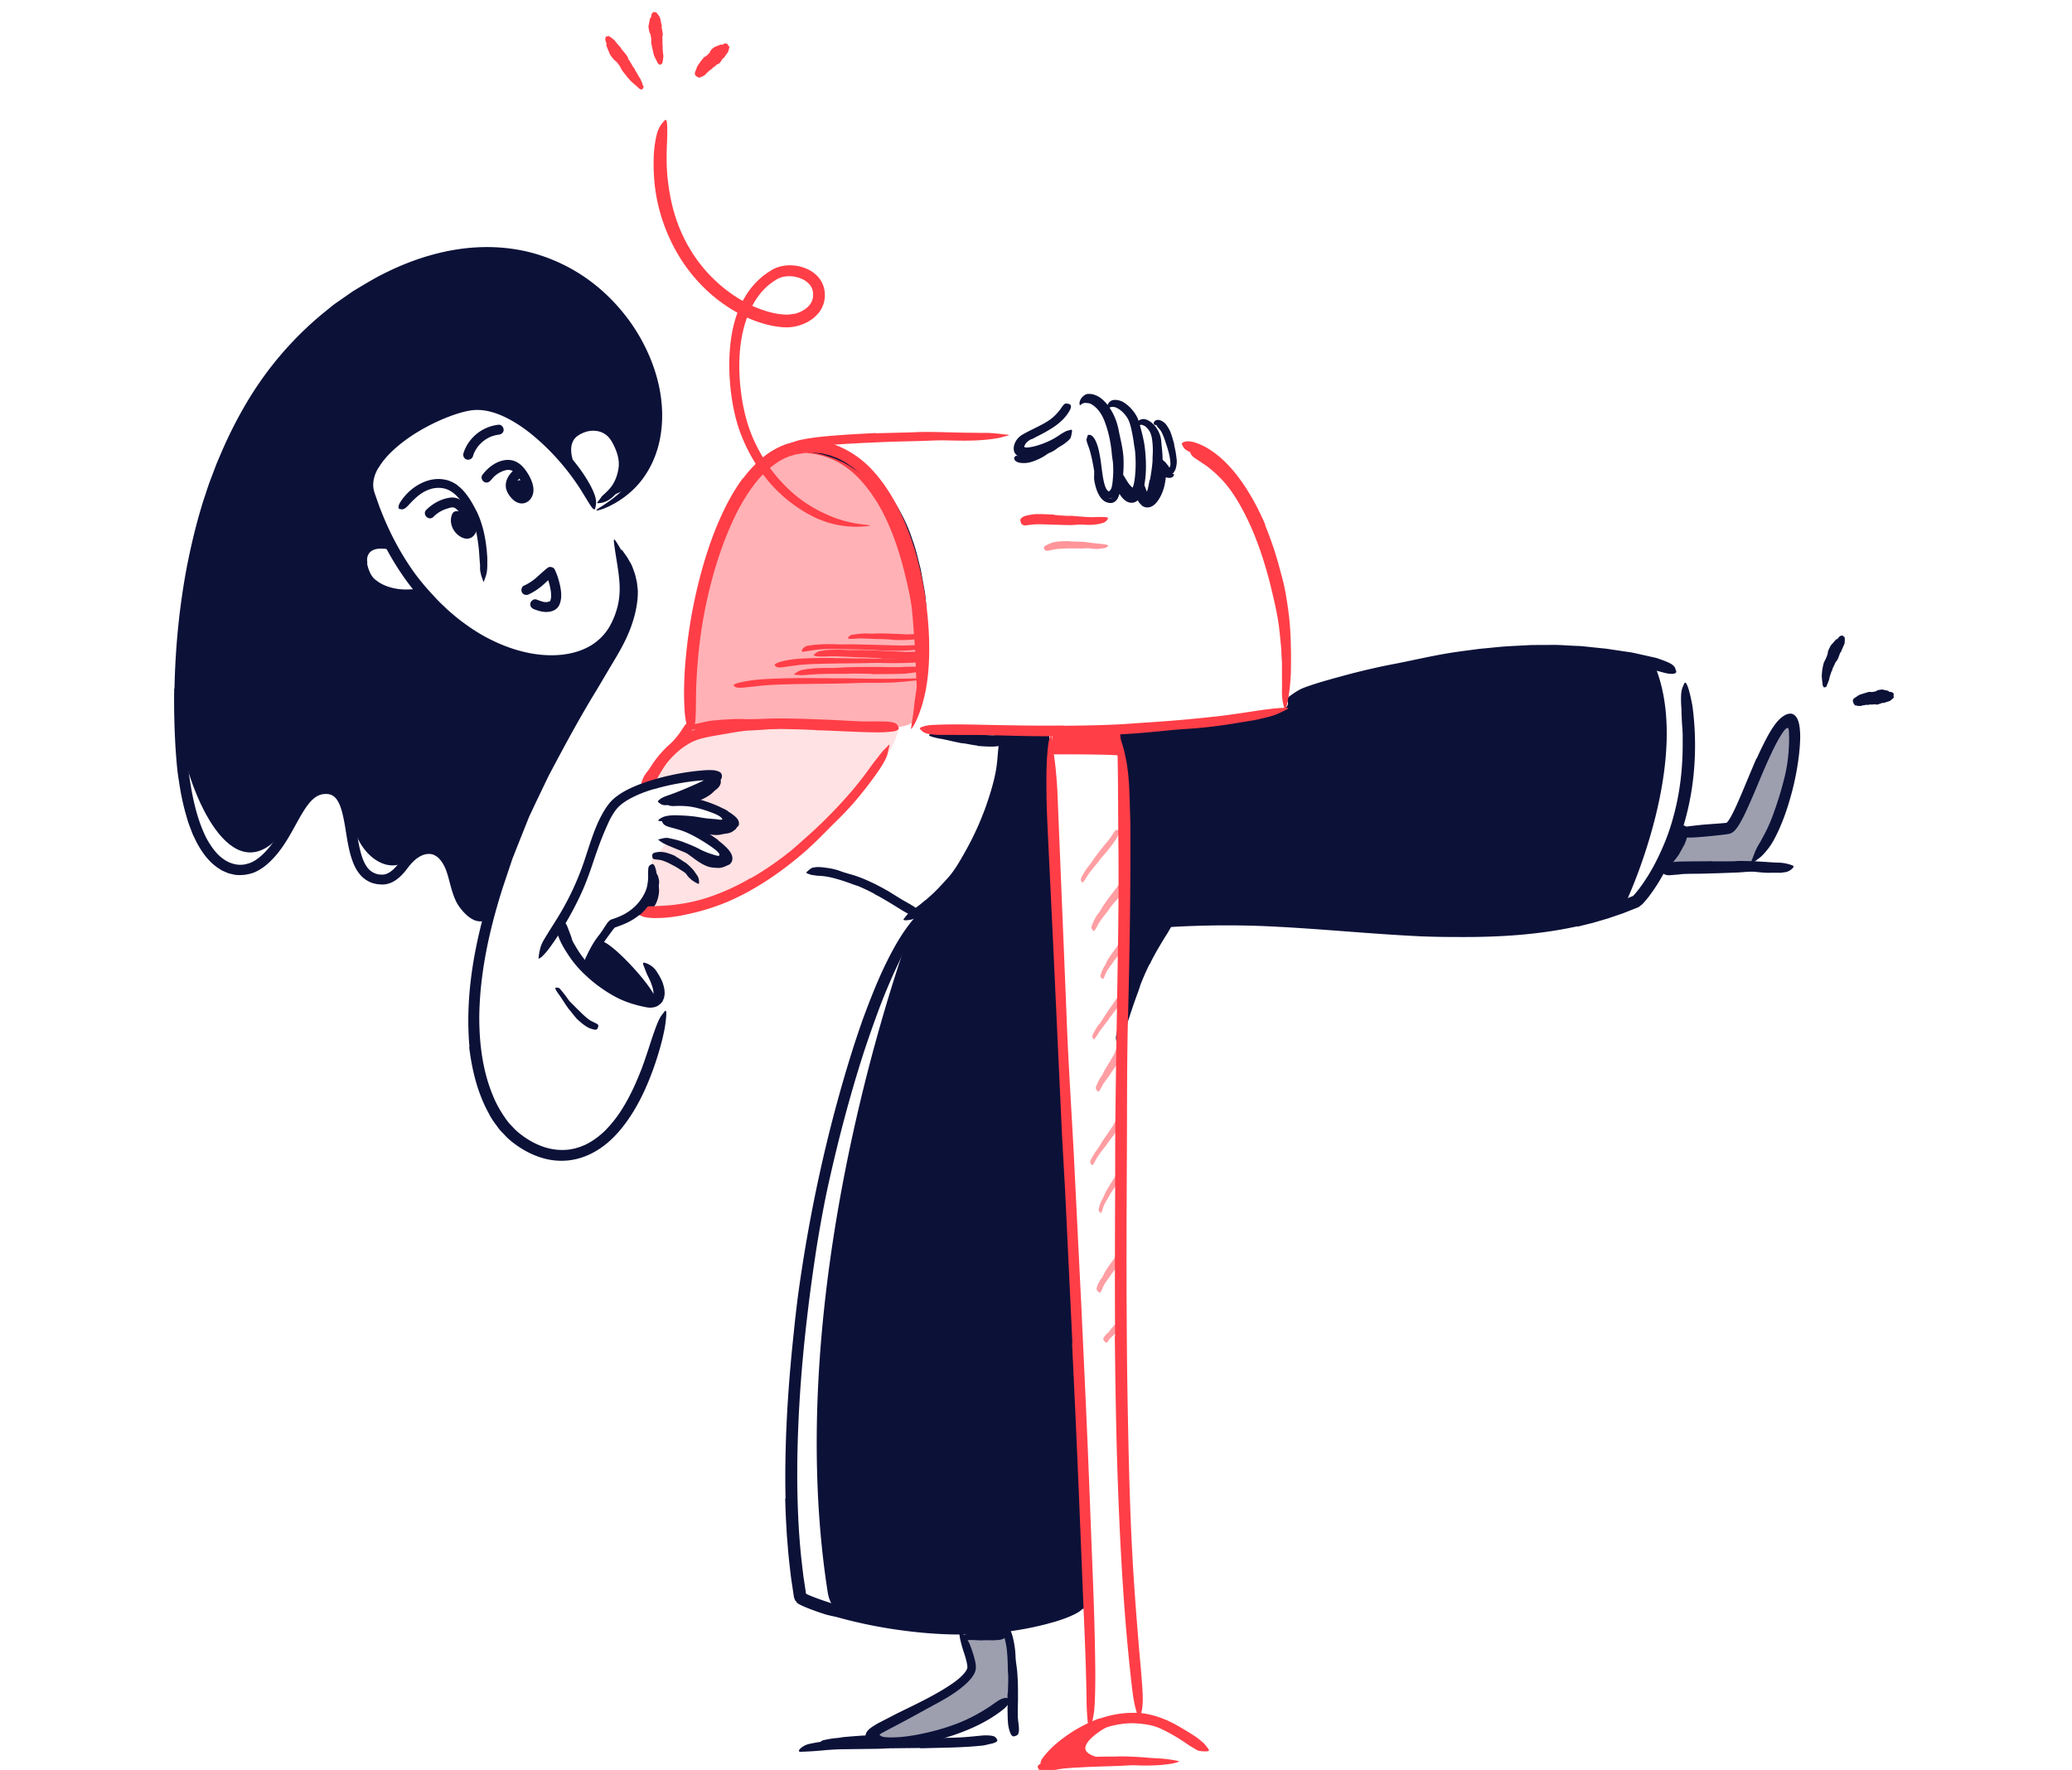<svg xmlns="http://www.w3.org/2000/svg" width="412" height="352" fill="none"><g clip-path="url(#a)"><path fill="#FF3E47" d="M181.732 143.347s2.48-9.546 2.139-17.538c-.341-7.992-3.51-25.99-11.592-31.89-8.081-5.898-13.873-6.065-19.039-2.235-5.166 3.83-9.848 13.804-11.607 20.622-1.759 6.819-4.619 20.662-3.867 25.586.761 4.923-1.529 8.808 1.775 8.135 3.304-.674 11.909-2.466 16.33-1.943 4.421.523 24.173 2.18 25.853-.737h.008Z" opacity=".4"/><path fill="#FF3E47" d="m165.6 130.875 4.572.072h1.664c1.957.039 3.914.087 5.863.127.863.007 1.735 0 2.599-.032 1.101-.032 2.21-.095 3.311-.079.341.007.309.182.032.372-.277.183-.816.405-1.458.428a84.646 84.646 0 0 1-6.798.088c-1.363-.04-2.773.031-4.167.047l-4.588.048-2.82.055c-1.427.04-2.853.072-4.263.19-.547.04-1.085.111-1.624.191-.539.063-1.07.135-1.601.214-.237.032-.459.079-.697.103-.871.103-1.165.016-1.402-.214-.056-.056-.119-.103-.159-.159-.119-.174.214-.404.856-.634.959-.293 1.965-.46 2.979-.595 1.022-.111 2.052-.15 3.09-.19 1.537-.048 3.082-.048 4.619-.055v.023h-.008ZM160.656 134.864c1.941.007 3.883.007 5.824.047h2.123c2.496.04 4.992.087 7.479.087 1.11-.008 2.219-.023 3.312-.031a789.18 789.18 0 0 0 4.231-.08c.436 0 .388.04.016.135-.364.079-1.046.262-1.854.341-1.442.151-2.876.301-4.318.373-1.442.047-2.892.071-4.342.063-1.735-.016-3.541.079-5.324.119-1.949.04-3.906.063-5.863.079l-3.605.056c-1.823.039-3.645.079-5.451.19-1.403.087-2.765.27-4.136.404l-.903.096c-1.125.095-1.506 0-1.775-.222-.064-.056-.143-.103-.182-.151-.135-.167.309-.389 1.133-.618 2.464-.595 5.102-.722 7.733-.809 1.957-.064 3.921-.079 5.886-.095v.031l.016-.015ZM174.316 129.289l-3.732-.142h-1.363a95.911 95.911 0 0 0-4.793-.072c-.706.032-1.419.056-2.108.151-.444.048-.895.111-1.323.19l-.658.095c-.214.048-.42.08-.641.111-.27.032-.317-.198-.151-.483a1.64 1.64 0 0 1 1.117-.722c1.894-.309 3.764-.349 5.641-.277 1.125.047 2.29-.008 3.431 0l3.772.087 2.321.071c1.173.024 2.345.072 3.51.088.903.007 1.783-.064 2.678-.08l.578-.016c.729 0 .951.04 1.125.238.04.048.087.087.119.135.087.151-.206.301-.752.404-1.609.31-3.304.318-4.992.349-1.26 0-2.52-.063-3.771-.095v-.024l-.008-.008Z"/><path fill="#FF3E47" d="M175.361 130.962c-1.125-.087-2.25-.158-3.383-.214-.412-.024-.824 0-1.236-.016-1.45-.071-2.907-.134-4.357-.206a25.99 25.99 0 0 0-1.934.024c-.412.024-.824.016-1.236.016-.412 0-.824-.024-1.244-.151-.261-.071-.229-.135-.023-.301.15-.127.301-.246.435-.357.183-.127.397-.206.634-.254.42-.071.84-.15 1.26-.206.42-.031.84-.055 1.268-.071.848-.024 1.695-.032 2.543.04 1.022.087 2.076 0 3.114.023 1.141.016 2.29.064 3.431.111l2.107.095 3.193.143c.824.04 1.632-.055 2.44 0 .183 0 .357 0 .531.024.666.063.872.182.999.499.031.072.063.143.079.215.047.237-.23.42-.729.507-1.466.293-2.987.349-4.508.301-1.133-.063-2.266-.119-3.407-.182v-.04h.023ZM173.444 134.024a156.402 156.402 0 0 0-3.874-.064l-1.411.04c-1.663 0-3.327 0-4.983.047-.737.024-1.474.088-2.203.127l-1.41.111c-.476 0-.951-.047-1.426-.087-.301-.032-.27-.119-.032-.278.238-.158.666-.459 1.196-.65.951-.166 1.91-.301 2.876-.372a43.988 43.988 0 0 1 2.908-.056c1.165.024 2.369-.103 3.558-.143a131.47 131.47 0 0 1 3.922-.055h2.416c1.22.016 2.44.048 3.653.032.467 0 .935-.032 1.402-.064l1.395-.024c.206 0 .404-.007.61 0 .768.024 1.006.135 1.164.405.04.063.087.119.103.182.072.19-.245.381-.8.468-.832.127-1.68.246-2.535.333-.864.04-1.735.055-2.607.071l-3.906.024v-.032l-.016-.015ZM177.39 127.212c-.729-.047-1.45-.095-2.179-.118-.262-.008-.531.015-.792 0l-2.813-.119c-.42-.016-.832 0-1.244.023-.531.032-1.054.088-1.593.032-.332-.024.04-.65.65-.777 1.078-.166 2.163-.317 3.264-.254.658.056 1.339-.023 2.013-.023.737 0 1.482.015 2.218.039l1.363.048c.689.024 1.379.087 2.06.095.531.008 1.054-.048 1.577-.056.119 0 .23 0 .348.016.428.048.563.127.65.357.016.048.048.103.056.151.031.166-.151.301-.468.38-.245.056-.483.111-.713.159-.238.032-.483.047-.721.063-.483.032-.974.048-1.466.056a25.101 25.101 0 0 1-2.194-.048v-.031l-.016.007Z"/><path fill="#FF3E47" d="M178.071 101.429c1.426 3.02 2.48 6.152 3.328 9.308.325 1.149.642 2.299.895 3.465.84 4.115 1.339 8.269 1.585 12.432.095 1.847.206 3.702.23 5.542.023.586.015 1.181.015 1.776-.008.594-.071 1.189-.118 1.776-.088.594-.111 1.181-.27 1.776a13.68 13.68 0 0 1-.547 1.736c-.316.706-.348.555-.404-.087-.023-.317-.126-.769-.237-1.3a7.707 7.707 0 0 1-.286-1.8c-.055-1.166-.166-2.331-.158-3.497-.04-1.165-.095-2.339-.166-3.512-.159-2.347-.317-4.694-.531-7.064-.254-2.831-.943-5.717-1.656-8.524-.785-3.084-1.751-6.129-3.019-9.03-.364-.912-.84-1.761-1.252-2.641l-.713-1.268a12.44 12.44 0 0 0-.76-1.237c-1.585-2.458-3.502-4.757-5.856-6.422a15.751 15.751 0 0 0-5.997-2.537c-.46-.111-.935-.111-1.403-.199-.855-.23-1.442-.27-1.846-.483a2.563 2.563 0 0 1-.483-.405 1.72 1.72 0 0 1-.333-.388c-.087-.127-.206-.254-.253-.365-.088-.19.063-.349.42-.515.198-.087.427-.19.705-.31.285-.142.618-.126.99-.174.277-.031.555-.016.832 0 .277 0 .563.032.84.064.562.055 1.125.118 1.68.285.554.143 1.117.278 1.671.452.539.222 1.078.436 1.617.658 2.115.999 4.072 2.394 5.744 4.036 2.488 2.45 4.294 5.415 5.792 8.428l-.056.032v-.008Z"/><path fill="#FF3E47" d="M130.303 170.313c-1.236-.587-.634 3.282.103 5.637.737 2.355-1.83 5.201-1.83 5.201s4.896.539 13.968-1.514c9.072-2.054 19.681-13.391 27.549-21.439 7.867-8.047 8.628-13.352 8.628-13.352l-16.33-.84s-15.671.254-22.85 2.188c-7.17 1.927-9.864 9.808-9.864 9.808s9.793-1.99 12.273-2.077c2.48-.088-3.566 5.645-3.566 5.645s4.937 2.331 6.268 3.052c1.331.722-1.062 1.443-2.702 1.784-1.64.341-1.189 2.95 0 2.973 1.188.024 2.511 3.949 1.172 4.615-1.339.666-8.485-5.511-10.379-4.615l-2.44 2.942v-.008Z" opacity=".15"/><g fill="#FF3E47" opacity=".5"><path d="M220 169.456c-.42.484-.848.968-1.252 1.467-.15.182-.269.381-.42.563-.531.634-1.046 1.284-1.568 1.935-.23.285-.428.594-.626.903-.254.397-.476.809-.809 1.15-.198.222-.554-.436-.316-.936.451-.856.927-1.696 1.568-2.434.389-.444.682-.967 1.03-1.451.389-.531.785-1.046 1.189-1.561.245-.318.499-.627.752-.936.381-.476.785-.936 1.149-1.419.286-.373.499-.785.777-1.166.055-.087.111-.174.174-.253.246-.294.404-.326.634-.238.055.016.111.031.158.055.159.079.183.301.088.579-.317.801-.817 1.506-1.332 2.204-.388.515-.776 1.031-1.18 1.538l-.024-.016.008.016ZM221.981 179.026c-.412.476-.824.96-1.212 1.459-.143.182-.246.389-.389.571-.507.634-.998 1.292-1.489 1.943-.214.293-.396.61-.571.919-.221.405-.412.825-.729 1.182-.103.111-.269 0-.396-.207-.126-.206-.222-.515-.126-.769.364-.888.76-1.768 1.37-2.529.373-.452.626-.999.951-1.49.357-.54.745-1.063 1.125-1.586l.721-.96c.365-.483.761-.943 1.101-1.435.262-.38.46-.808.706-1.197.055-.087.095-.182.166-.254.269-.269.428-.293.737-.15.071.032.142.063.206.095.214.127.285.381.222.674-.183.88-.69 1.554-1.189 2.244-.364.515-.776.999-1.172 1.498l-.032-.024v.016ZM222.171 190.277c-.277.333-.555.674-.808 1.03-.095.127-.159.27-.262.397-.348.444-.689.904-.982 1.395-.135.214-.23.444-.333.674-.119.294-.214.603-.412.872-.119.167-.642-.301-.554-.674.19-.65.435-1.284.816-1.855.229-.341.364-.745.562-1.11.222-.396.483-.777.745-1.149.166-.23.325-.46.491-.69.246-.349.515-.674.745-1.031.19-.27.317-.571.483-.856.04-.064.064-.135.103-.191.159-.214.285-.222.571-.055.063.04.134.071.198.111.206.143.309.357.253.555-.166.579-.404 1.126-.784 1.57l-.808 1.023-.024-.016ZM221.767 200.949c-.365.476-.721.952-1.086 1.427-.126.175-.229.365-.364.539-.467.611-.935 1.221-1.394 1.832-.206.269-.397.555-.579.84-.23.365-.444.746-.753 1.063-.182.198-.522-.42-.316-.872.412-.785.816-1.578 1.41-2.252.348-.412.594-.904.895-1.364l1.014-1.482.626-.912c.309-.46.65-.912.935-1.388.222-.365.38-.769.586-1.142.048-.079.08-.166.143-.237.23-.27.365-.317.578-.27.048.008.103.016.143.032.143.055.19.246.143.523-.119.825-.563 1.499-.967 2.188-.301.516-.658 1.007-1.006 1.491l-.024-.016h.016ZM221.91 211.954c-.302.428-.603.848-.904 1.276-.103.159-.174.333-.285.484-.38.555-.8 1.078-1.188 1.625-.175.246-.317.5-.452.762-.174.333-.325.681-.594.959-.167.174-.705-.444-.579-.864.27-.722.579-1.427 1.038-2.062.278-.38.452-.824.682-1.244.261-.444.531-.896.8-1.348.166-.278.333-.555.491-.825.246-.42.515-.824.721-1.261.151-.34.246-.705.38-1.054.032-.079.048-.159.08-.23.158-.262.364-.262.657-.182.072.023.143.031.206.055.214.079.341.286.389.563.007.753-.262 1.403-.595 2.014-.237.46-.523.904-.808 1.34l-.032-.016-.007.008ZM221.244 225.995c-.349.476-.697.944-1.046 1.42-.127.174-.23.356-.364.523a48.555 48.555 0 0 0-1.371 1.8 7.963 7.963 0 0 0-.523.848c-.206.373-.38.761-.658 1.086-.174.206-.649-.428-.443-.888.388-.793.832-1.554 1.378-2.251.333-.413.571-.912.856-1.364.317-.5.666-.975.998-1.467l.618-.896c.301-.46.618-.912.88-1.387.198-.373.364-.754.539-1.134.039-.079.071-.167.118-.246.167-.293.302-.349.563-.293.055.016.119.024.174.039.183.064.262.262.222.532a6.037 6.037 0 0 1-.911 2.204c-.317.507-.658.991-.998 1.482l-.024-.015-.008.007ZM221.585 236.231c-.27.389-.539.777-.785 1.182-.095.142-.15.309-.245.451a28.23 28.23 0 0 0-.911 1.578c-.127.238-.214.492-.302.746-.103.325-.174.658-.34.967-.095.198-.602-.198-.547-.619.135-.729.365-1.427.729-2.061.23-.373.38-.801.578-1.197.222-.436.468-.857.721-1.277.159-.253.309-.515.468-.769.23-.388.507-.753.729-1.142.174-.301.301-.626.491-.919.04-.064.071-.135.119-.198.174-.23.277-.262.499-.183.048.016.103.032.151.056.15.071.206.253.158.459-.079.31-.166.619-.277.92-.135.286-.293.555-.452.833-.222.412-.507.793-.761 1.197l-.023-.016v-.008ZM221.894 252.199c-.293.388-.587.777-.88 1.157-.103.143-.174.309-.285.452-.372.5-.753 1.007-1.085 1.546-.151.238-.254.492-.373.746-.142.325-.253.666-.499.943-.151.174-.824-.412-.729-.832a5.826 5.826 0 0 1 .99-1.998c.278-.357.436-.801.658-1.198.254-.436.523-.856.816-1.268.182-.254.357-.508.539-.754.269-.38.555-.753.808-1.141.198-.302.325-.642.491-.96.04-.071.064-.142.111-.214.198-.222.333-.238.618-.103.064.032.135.056.19.095a.576.576 0 0 1 .27.571c-.119.682-.452 1.237-.777 1.8l-.832 1.189-.031-.016v-.015ZM222.741 264.283c-.237.23-.475.46-.713.682-.087.079-.15.182-.237.261-.325.278-.658.555-.959.849a2.32 2.32 0 0 0-.349.436c-.134.198-.229.42-.467.539-.143.079-.761-.626-.634-.872.246-.42.531-.809.927-1.118.238-.182.365-.468.555-.698.198-.261.443-.491.657-.729.135-.151.278-.302.412-.452.206-.23.412-.46.587-.706.134-.19.206-.428.309-.642.023-.048.031-.103.063-.143.103-.158.214-.158.507.016l.198.119c.222.143.341.333.325.5-.055.483-.246.88-.507 1.244-.206.254-.436.492-.65.738l-.024-.024Z"/></g><path fill="#0C1138" d="M331.628 172.199s16.425 1.205 17.558-.912c1.133-2.117 5.657-9.3 6.544-15.143.888-5.844.048-13.019.048-13.019l-5.253 8.46-5.697 12.646-10.854 1.491-2.346 6.469v.008ZM200.755 338.327c0-.618.277-13.114-1.03-13.558-1.307-.444-8.486.809-8.486.809s1.775 4.916 1.625 6.477c-.159 1.562-3.542 3.933-7.773 6.264-4.231 2.331-12.923 5.518-11.821 7.001 1.101 1.483 6.576 1.752 10.038.904 3.463-.849 9.841-3.084 9.841-3.084l7.606-4.813Z" opacity=".4"/><path fill="#0C1138" d="M91.321 103.537c.19.555.373 1.102.563 1.657.08.246.23.46.451.595.214.127.523.175.761.103.238-.071.468-.23.594-.452a.983.983 0 0 0 .103-.761c-.19-.555-.372-1.102-.562-1.657-.08-.246-.23-.46-.452-.595a1.022 1.022 0 0 0-.76-.103 1.03 1.03 0 0 0-.595.452c-.126.222-.182.508-.103.761ZM104.696 97.774c-.032-.072-.064-.135-.096-.206l.103.237a5.55 5.55 0 0 1-.372-1.38l.032.263-.024-.19a.794.794 0 0 0-.087-.381.764.764 0 0 0-.206-.317 1.011 1.011 0 0 0-.697-.294c-.246.008-.523.095-.698.294-.166.182-.317.444-.293.697.04.397.095.793.206 1.174.111.38.254.745.42 1.11.103.214.373.396.594.452.238.063.555.04.761-.103.206-.143.396-.341.452-.595l.031-.262a.983.983 0 0 0-.134-.5h.008ZM180.686 109.524l-.705-2.014c-.246-.666-.428-1.364-.745-1.998-.579-1.301-1.109-2.625-1.862-3.83l-.784-1.34-.912-1.245c-2.107-2.949-4.833-5.486-8.089-7.175-.745-.317-1.474-.69-2.242-.951-.785-.23-1.537-.54-2.346-.674-2.028-.492-4.127-.61-6.227-.682-.658-.024-.578-.087-.024-.214.547-.127 1.585-.436 2.829-.405 2.202.04 4.413.397 6.544 1.07l1.569.603c.531.183.998.508 1.497.761 1.015.492 1.894 1.206 2.805 1.856.523.412 1.014.888 1.529 1.332.531.436.983.943 1.442 1.45l.698.754.348.38.309.413c.404.555.808 1.102 1.212 1.649 1.601 2.521 2.972 5.193 3.875 8.024.649 1.712 1.046 3.488 1.497 5.248.19.659.293 1.34.42 2.022l.365 2.03c.277 1.34.42 2.735.499 4.091.127 2.125.142 4.194.111 6.28 0 .459-.008.903-.008 1.363-.016 1.705-.167 2.252-.341 2.625-.047.087-.087.198-.127.245-.126.167-.293-.531-.443-1.791-.135-1.872-.214-3.79-.309-5.709-.056-1.919-.135-3.853-.444-5.717-.277-1.411-.563-2.83-.848-4.249-.356-1.396-.745-2.783-1.133-4.171l.032-.016.008-.015ZM114.702 191.33a21.443 21.443 0 0 1-1.164-1.879c-.135-.23-.286-.452-.404-.689-.389-.865-.761-1.737-.951-2.657-.111-.404-.214-.8-.317-1.197-.159-.499-.19-1.038-.143-1.57.016-.166.135-.158.309-.047.167.111.436.309.571.571.277.452.388.927.586 1.379.166.468.365.912.491 1.404.143.594.515 1.11.824 1.641.333.586.705 1.165 1.11 1.72.245.341.507.674.776 1.007.404.5.832.991 1.307 1.419.373.333.816.571 1.205.873.087.063.182.119.261.19.309.262.349.412.222.729-.032.072-.056.143-.087.214-.119.222-.381.286-.69.175-.443-.175-.911-.365-1.299-.642a10.63 10.63 0 0 1-1.141-.936c-.531-.507-1.054-1.047-1.489-1.649l.031-.024-.008-.032Z"/><path fill="#0C1138" d="M116.168 192.87s5.491 4.234 7.931 5.058c2.44.825 5 2.49 6.212 1.293 1.204-1.197-8.636-12.107-10.871-12.068l-3.264 5.717h-.008ZM182.999 347.636l-6.037.063-2.203.095c-2.591.032-5.181.064-7.764.103a54.828 54.828 0 0 0-3.431.222c-1.45.135-2.916.23-4.358.27-.451 0-.443-.254-.111-.595a3.831 3.831 0 0 1 1.854-.975 31.18 31.18 0 0 1 2.243-.404 53.208 53.208 0 0 1 2.25-.198 57.319 57.319 0 0 1 4.524-.151c1.814.024 3.684-.143 5.53-.206l6.093-.127 3.748-.063c1.893-.04 3.795-.048 5.673-.143 1.457-.072 2.884-.246 4.333-.373.317-.032.634-.032.951-.024 1.197.04 1.577.199 1.838.611.056.095.135.19.167.277.111.302-.365.587-1.228.777-.642.119-1.284.341-1.941.381a54.2 54.2 0 0 1-1.989.174c-1.339.096-2.694.151-4.057.199-2.028.047-4.056.095-6.085.15v-.063Z"/><path fill="#0C1138" d="M170.14 346.557a42.2 42.2 0 0 0-1.743 0c-.214 0-.42.039-.634.047-.752.024-1.513-.063-2.266-.055-.333 0-.665.016-.998.031-.42.024-.848.048-1.276 0-.134-.015-.119-.095-.016-.206.103-.103.302-.238.539-.293.848-.175 1.68-.365 2.544-.412.515-.032 1.045-.167 1.568-.214.579-.048 1.165-.104 1.751-.151.365-.024.721-.056 1.086-.079.546-.048 1.101-.056 1.64-.104.42-.039.832-.158 1.26-.229.095-.016.182-.048.277-.056.349-.024.459.087.531.452.016.087.039.166.047.254.032.285-.111.523-.348.618-.721.262-1.466.341-2.235.412-.57.04-1.148.016-1.735.04v-.032l.008-.023Z"/><path fill="#FF3E47" d="M222.385 342.276c-2.654 1.118-7.432 4.115-6.449 5.899 1.085 1.974 8.612 2.046 8.612 2.046s-16.599 2.141-15.704-.072c2.457-6.057 13.541-7.873 13.541-7.873Z"/><path fill="#0C1138" d="m223.066 204.335 8.518-20.86-9.049 1.014.531 19.846Z"/><path fill="#0C1138" d="M228.565 191.767a50.89 50.89 0 0 0-1.727 3.909c-.183.492-.317.999-.499 1.491-.65 1.736-1.26 3.496-1.831 5.28a37.545 37.545 0 0 0-.705 2.387c-.142.507-.245 1.03-.412 1.538a14.74 14.74 0 0 1-.602 1.482c-.151.302-.357.199-.547-.142-.182-.341-.396-.928-.332-1.538.364-2.141.839-4.242 1.671-6.288.484-1.221.777-2.561 1.213-3.837a49.89 49.89 0 0 1 2.796-6.644c.618-1.245 1.371-2.434 2.124-3.6.586-.896 1.109-1.839 1.838-2.64.15-.183.293-.365.459-.539.658-.603.991-.666 1.355-.539.087.031.183.047.254.087.23.134.15.555-.143 1.118-.459.8-.927 1.593-1.394 2.402a49.566 49.566 0 0 0-1.458 2.379c-.713 1.197-1.41 2.426-2.013 3.718l-.047-.016v-.008ZM197.094 326.204c-.483 0-.966.016-1.457 0-.183 0-.349.04-.531.032-.634-.024-1.276-.055-1.91-.079-.285-.008-.562.016-.855.024-.365 0-.761.039-1.189-.317-.127-.119.056-.23.23-.373.095-.071.158-.159.222-.238.087-.079.158-.151.222-.166.285-.08.594-.135.927-.151a6.362 6.362 0 0 1 1.038-.024c.427.024.855-.127 1.283-.198.475-.079.959-.119 1.442-.159.301-.023.602-.055.895-.079.452-.048.912-.071 1.363-.159.349-.047.689-.182 1.046-.253.079-.016.151-.048.238-.056.309-.016.404.095.467.508.016.095.032.182.04.277.024.309-.087.579-.27.698a5.39 5.39 0 0 1-.847.436 2.448 2.448 0 0 1-.912.222c-.467.048-.95.056-1.426.087v-.039l-.016.007ZM334.821 168.132a28.24 28.24 0 0 1-.744 1.371c-.096.159-.159.341-.27.492-.388.547-.8 1.062-1.204 1.578-.167.238-.357.452-.523.69-.214.293-.436.586-.753.808-.095.072-.214-.039-.301-.214-.087-.182-.166-.452-.103-.65.119-.349.23-.69.365-1.023.158-.309.38-.586.61-.864.285-.325.396-.769.586-1.158.198-.436.444-.848.642-1.284.127-.27.245-.539.348-.817.159-.42.325-.84.404-1.284.056-.341 0-.698.024-1.039v-.222c.048-.277.246-.333.61-.341.087 0 .167-.008.246 0 .253 0 .515.167.634.405.142.357.206.713.206 1.07a5.674 5.674 0 0 1-.198 1.031c-.143.507-.341.991-.547 1.475l-.04-.016.008-.008Z"/><path fill="#0C1138" d="M221.759 144.861s2.187 15.746 1.569 20.662c-.626 4.916-.793 18.965-.793 18.965s21.836-1.53 31.574-1.014c9.737.515 45.669 3.647 54.138 1.014 8.462-2.632 15.213-5.407 15.213-5.407s13.421-28.686 5.403-47.104c0 0-14.57-3.393-22.113-2.965-7.543.428-30.314 4.329-30.314 4.329l-20.655 5.693s1.402 1.768-1.743 2.283c-3.146.516-32.271 3.544-32.271 3.544h-.008ZM182.215 181.801s6.426-3.164 9.325-9.602c2.9-6.438 9.199-17.157 8.993-26.458l8.074-.214 3.018 71.255 4.604 102.897s-18.35 6.176-29.847 4.25c-11.496-1.935-20.631.206-21.804-7.302-9.999-64 17.637-134.81 17.637-134.81v-.016ZM129.091 178.63c.15-.333.293-.713.356-1.126.032-.15 0-.301.024-.452a10.79 10.79 0 0 0 .111-1.696c0-.262-.048-.508-.103-.754-.111-.309-.111-.642-.056-1.007.024-.111.191-.15.42-.126.222.023.555.103.698.277.293.293.332.658.435 1.007.04.182.064.357.088.539 0 .182-.016.373-.04.563-.063.452.04.904.024 1.364a6.641 6.641 0 0 1-.254 1.514 5.729 5.729 0 0 1-.341.912c-.095.23-.253.436-.38.65-.174.19-.317.397-.491.579-.269.285-.515.618-.872.832-.071.048-.15.088-.229.119-.309.111-.452 0-.61-.349-.032-.079-.072-.158-.103-.237a.964.964 0 0 1 .047-.738c.317-.523.531-.737.761-1.054.166-.222.34-.5.475-.833h.04v.016ZM139.288 157.531c.332-.142.657-.325.982-.523.111-.079.198-.19.317-.27.396-.285.84-.555 1.22-.888.182-.142.285-.34.46-.491.174-.222.404-.42.673-.587.087-.055.159 0 .23.143.063.135.174.373.166.587-.055.729-.523 1.221-1.045 1.609-.317.238-.571.539-.888.793-.341.27-.721.499-1.101.714-.246.126-.483.253-.729.356-.372.175-.777.294-1.165.421-.309.103-.602.261-.943.34-.071.016-.15.04-.221.032-.286-.016-.365-.198-.389-.507 0-.072-.008-.143-.008-.214 0-.23.127-.444.278-.595.111-.063.206-.166.309-.214.103-.048.198-.087.293-.127.206-.071.404-.143.61-.214.309-.127.642-.23.959-.412l.015.031-.023.016Z"/><path fill="#FF3E47" d="M137.291 145.44a14.337 14.337 0 0 1 2.765-.745 44.44 44.44 0 0 1 2.67-.428c.65-.088 1.284-.215 1.934-.278 2.281-.222 4.555-.349 6.837-.452 1.006-.055 2.028-.079 3.035-.111.649 0 1.291-.032 1.949.008.325.016.649.071.974.135.325.047.65.135.967.23.396.127.309.238-.056.38-.356.119-.974.373-1.687.492-1.268.087-2.543.23-3.827.373-1.284.103-2.575.182-3.882.245-1.561.072-3.162.405-4.73.666-1.72.294-3.471.563-5.103 1.015-.966.278-1.893.73-2.757 1.3-1.315.857-2.512 1.959-3.534 3.188-.792.959-1.402 2.037-2.028 3.116-.135.238-.262.475-.42.697-.285.421-.499.682-.737.817-.253.119-.483.135-.768.079-.127-.023-.262-.031-.373-.071-.19-.063-.293-.23-.333-.484a1.679 1.679 0 0 1 .119-.967c.42-1.094 1.014-2.133 1.728-3.124a20.939 20.939 0 0 1 2.432-2.846c1.355-1.316 2.947-2.498 4.801-3.275l.024.048v-.008Z"/><path fill="#0C1138" d="M194.337 148.279c-.816-.087-1.624-.262-2.424-.405-.293-.047-.594-.047-.888-.103-1.03-.222-2.06-.428-3.09-.674-.451-.119-.911-.166-1.362-.253-.579-.119-1.157-.262-1.72-.492-.174-.071-.142-.158.032-.285.166-.119.475-.333.824-.421.61-.126 1.22-.293 1.814-.261.301 0 .595 0 .896.024.293.039.586.111.879.174.705.182 1.458.111 2.187.167.8.063 1.608.118 2.409.214.491.055.99.111 1.481.15.753.056 1.506.135 2.25.103.579-.039 1.149-.15 1.72-.214.126-.016.245-.024.372-.008.238.016.388.088.507.222.111.127.174.27.23.468.024.087.055.175.071.254.048.254-.135.547-.483.84-1.03.619-2.139.746-3.241.706-.824-.008-1.648-.087-2.464-.143v-.063Z"/><path fill="#FF3E47" d="M208.789 150.024s12.899-.064 14.119.285c.547.159-.357-5.439-.357-5.439l-13.16.658-.602 4.496ZM251.162 106.646a80.484 80.484 0 0 1 2.638 8.46c.269 1.038.547 2.077.776 3.132a89.557 89.557 0 0 1 1.553 11.234c.119 1.673.238 3.354.206 5.027 0 1.07-.016 2.141-.103 3.211-.031.539-.134 1.071-.222 1.594-.079.531-.206 1.054-.316 1.578-.151.65-.159.555-.191-.016-.015-.286-.031-.69-.079-1.174a45.77 45.77 0 0 1-.158-1.657c0-2.14-.159-4.281-.317-6.414a118.2 118.2 0 0 0-.571-6.438c-.285-2.577-.895-5.217-1.513-7.794a80.893 80.893 0 0 0-2.456-8.396c-.602-1.689-1.26-3.362-2.021-4.987-1.14-2.458-2.456-4.868-4.064-7.01-1.26-1.656-2.749-3.067-4.342-4.288-.364-.246-.721-.484-1.093-.738-1.363-.912-1.831-1.157-2.044-1.61-.048-.095-.135-.206-.159-.277-.04-.135.111-.166.452-.15.166 0 .38.047.626.095.253.047.538.134.839.27.935.332 1.807.847 2.631 1.418.832.571 1.608 1.237 2.313 1.967 1.427 1.45 2.639 3.116 3.708 4.844 1.601 2.569 2.861 5.312 3.946 8.103l-.032.016h-.007Z"/><path fill="#0C1138" d="M121.08 98.725s5.586-1.427 7.369-5.788c1.783-4.36 3.835-9.689 2.218-15.675-1.624-5.978-6.893-16.325-10.529-17.768-3.637-1.443-13.66-10.363-21.131-8.84-7.472 1.522-21.139.856-33.317 11.14-12.178 10.283-22.343 28.622-26.059 45.121-3.716 16.499-4.793 32.729-3.89 39.112 1.505 10.688 9.42 30.224 18.968 21.177 10.141-9.609 4.912-10.489 10.886-10.489 3.28 0 3.074.65 4.413 6.723 1.609 7.302 7.345 10.244 10.562 7.865 3.217-2.378 5.102-3.702 6.719-2.006 1.616 1.697 3.232 8.198 4.595 10.006 1.363 1.808 4.984 3.417 5.467 2.506.483-.92 2.686-11.893 5.158-15.437 2.472-3.552 9.032-21.003 13.057-25.412 4.025-4.408 5.11-9.546 6.473-12.218 1.363-2.672-1.68-1.284-3.074-.38s-5.039 4.606-10.26 3.861c-5.222-.745-16.583-4.932-22.328-11.837l-2.868-2.593s-8.319.864-9.983-2.053c-1.664-2.918-2.94-6.383-.657-7.144 2.281-.753 4.35-.761 4.35-.761s-5.444-9.8-4.216-12.781c1.228-2.981 6.91-10.34 10.942-11.283 4.033-.943 7.757-4.257 12.677-3.718 4.92.539 13.39 7.825 15.133 10.267 0 0 1.006-6.05 4.421-6.549 3.415-.5 5.713.849 6.727 2.64 1.014 1.793 1.933 6.018.562 9.007-1.37 2.99-2.369 3.315-2.369 3.315l-.016-.008Z"/><path fill="#0C1138" d="M34.695 136.909c.167-8.103.95-16.19 2.456-24.166.785-3.98 1.704-7.937 2.876-11.83.27-.975.618-1.934.927-2.901.31-.968.634-1.935 1.007-2.879l1.077-2.854 1.197-2.807c2.392-5.43 5.284-10.68 8.842-15.452a67.9 67.9 0 0 1 10.799-11.418l1.529-1.244c.507-.42 1.014-.833 1.56-1.198l3.226-2.251c2.258-1.34 4.484-2.736 6.86-3.854 4.715-2.299 9.794-3.964 15.047-4.622 5.237-.65 10.664-.254 15.695 1.459a34.531 34.531 0 0 1 12.099 7.072c3.486 3.14 6.386 6.93 8.43 11.116 2.639 5.344 4.009 11.504 3.027 17.514-.476 2.99-1.601 5.907-3.375 8.38-1.759 2.49-4.208 4.44-6.901 5.733-.428.191-.793.357-1.102.476-.317.111-.578.19-.784.246-.412.111-.602.127-.602.055 0-.071.198-.23.554-.468.183-.118.404-.253.658-.412.253-.174.539-.365.856-.579 1.251-.872 3.002-2.156 4.563-4.146 1.593-1.95 2.987-4.56 3.692-7.643.626-2.728.674-5.59.278-8.389a30.081 30.081 0 0 0-.919-4.147c-.373-1.371-.872-2.703-1.426-4.011-2.259-5.225-5.856-9.887-10.356-13.376a31.987 31.987 0 0 0-15.585-6.486c-5.68-.76-11.551.064-17.098 1.903a50.965 50.965 0 0 0-9.658 4.44l-2.321 1.38c-.777.46-1.49 1.015-2.235 1.522-.728.523-1.497 1.015-2.202 1.578l-2.1 1.72c-5.601 4.615-10.26 10.363-14.055 16.524-2.068 3.409-3.922 6.953-5.46 10.648-.823 1.823-1.473 3.718-2.194 5.59-.618 1.902-1.291 3.789-1.806 5.732-.587 1.919-1.038 3.877-1.522 5.819-.412 1.967-.863 3.925-1.196 5.907a129.143 129.143 0 0 0-1.6 11.949 147.256 147.256 0 0 0-.595 14.842c.024 2.474.095 4.955.254 7.421.142 2.482.38 4.916.8 7.342.618 3.663 1.497 7.326 3.153 10.585.872 1.585 1.926 3.1 3.344 4.107 1.394.999 3.177 1.459 4.81.935.831-.206 1.56-.642 2.257-1.189a14.013 14.013 0 0 0 1.926-1.895c1.172-1.387 2.13-2.973 3.042-4.599.92-1.625 1.767-3.322 2.892-4.915.563-.793 1.212-1.562 2.044-2.189a5.637 5.637 0 0 1 2.9-1.141 5.31 5.31 0 0 1 2.44.341c.793.317 1.474.904 1.941 1.57.943 1.339 1.332 2.838 1.656 4.273.626 2.878.824 5.772 1.672 8.381.436 1.268 1.07 2.473 2.1 3.052.507.278 1.077.484 1.711.476.594.055 1.101-.119 1.624-.428.507-.317.983-.761 1.419-1.269.221-.254.427-.523.633-.793.206-.277.468-.594.706-.888.522-.571 1.077-1.126 1.75-1.57a6.118 6.118 0 0 1 2.235-1.007c.72-.19 1.521-.15 2.266.016.76.175 1.426.587 2.004 1.055 1.133.983 1.799 2.267 2.282 3.552.428 1.189.666 2.259.927 3.195.254.936.507 1.744.816 2.41a8.338 8.338 0 0 0 1.014 1.705c.373.492.73.904 1.07 1.181.34.302.65.476.92.539.269.072.506.08.76 0 .507-.142.95-.507 1.33-.816.365-.286.746-.777.968-.975.198-.159.253-.064.182.301-.072.357-.262.983-.824 1.792-.301.388-.713.864-1.434 1.141-.721.294-1.688.175-2.409-.214-.745-.38-1.355-.935-1.925-1.554-.531-.602-1.141-1.371-1.522-2.251-1.18-2.585-1.323-5.289-2.48-7.223a5.612 5.612 0 0 0-.974-1.261c-.388-.309-.792-.571-1.236-.674-.887-.214-1.91.056-2.813.69-.46.293-.88.698-1.275 1.118-.206.206-.373.452-.563.674l-.634.816c-.451.555-.958 1.11-1.592 1.594-.626.484-1.41.92-2.33 1.063-.23.039-.46.055-.689.055-.214 0-.412-.024-.618-.04-.404-.008-.824-.126-1.236-.222a5.683 5.683 0 0 1-2.218-1.34c-1.205-1.236-1.76-2.711-2.171-4.083-.8-2.767-.983-5.486-1.561-7.976-.27-1.237-.658-2.418-1.228-3.235-.579-.785-1.22-1.134-2.258-1.11-.99.008-1.838.412-2.647 1.189-.8.777-1.497 1.848-2.163 2.966-1.323 2.267-2.535 4.812-4.294 7.128a17.849 17.849 0 0 1-2.21 2.442c-.793.729-1.83 1.474-2.98 1.926a8.162 8.162 0 0 1-3.684.428l-.91-.206c-.151-.039-.31-.071-.453-.119l-.427-.182-.848-.373c-.254-.158-.507-.325-.753-.483-1.989-1.356-3.272-3.267-4.286-5.17l-.705-1.459c-.206-.491-.38-.991-.57-1.49-.413-.991-.658-2.006-.96-3.021a51.388 51.388 0 0 1-1.243-6.121c-.357-2.045-.5-4.131-.65-6.16a154.857 154.857 0 0 1-.293-12.274l.055-.016ZM340.47 171.304c1.332.007 2.671 0 4.017-.008.492-.008.975-.08 1.474-.072 1.735.016 3.486.08 5.229.198.777.064 1.553.104 2.322.135.99 0 1.981.206 2.931.563.294.111.214.357-.079.634-.293.262-.808.627-1.355.698-.245.024-.491.072-.729.103-.245.032-.483.016-.721.016h-1.442c-.966.04-1.933-.063-2.923-.166-1.181-.135-2.409.055-3.629.111l-4.041.15-2.503.072c-1.268.047-2.544.015-3.804.063-.491.008-.982.056-1.465.119l-1.474.119c-.222.016-.436.055-.65.016-.404-.064-.665-.127-.84-.302a2.003 2.003 0 0 1-.301-.713c-.023-.119-.063-.23-.071-.333-.016-.175.063-.317.23-.5.103-.103.198-.206.301-.309.119-.135.246-.135.396-.19 1.696-.46 3.399-.349 5.166-.404 1.307-.008 2.638 0 3.977-.04v.063l-.016-.023Z"/><path fill="#0C1138" d="M349.313 150.84a68.35 68.35 0 0 1 2.06-4.234c.38-.698.784-1.396 1.259-2.086.119-.182.214-.317.389-.539.214-.285.427-.555.665-.777.46-.507.943-.824 1.45-1.086.206-.079.412-.166.618-.166.214-.024.404-.056.634.031.42.159.673.436.895.793.222.357.373.825.476 1.34.039.262.087.523.111.793l.039.404.024.325c.016.333.024.658.024.983-.04 2.284-.325 4.488-.713 6.676a55.06 55.06 0 0 1-1.577 6.47 43.291 43.291 0 0 1-2.084 5.542c-.539 1.142-1.109 2.3-1.893 3.33a15.036 15.036 0 0 1-1.26 1.475c-.452.468-1.014.832-1.561 1.173-.721.397-.721.159-.428-.499.135-.341.325-.785.515-1.332a12.19 12.19 0 0 1 .832-1.633c.317-.492.57-1.031.856-1.539.285-.515.554-1.046.808-1.585a33.659 33.659 0 0 0 1.347-3.354 65.765 65.765 0 0 0 2.115-7.072c.349-1.451.571-2.958.705-4.472.064-.761.103-1.522.127-2.276.008-.38.008-.753 0-1.126l-.032-.872a2.287 2.287 0 0 0-.079-.563c-.031-.087-.079-.206-.182-.206a.826.826 0 0 0-.254.111 2.018 2.018 0 0 0-.451.444c-.309.405-.61.888-.895 1.364a37.321 37.321 0 0 0-1.577 3.029c-.888 1.879-1.712 3.805-2.528 5.748a234.809 234.809 0 0 1-1.885 4.416c-.666 1.467-1.3 2.934-2.203 4.353-.19.277-.364.555-.618.825a2.627 2.627 0 0 1-.452.42c-.158.15-.38.222-.578.317-.475.127-.721.135-1.054.182l-.919.111c-1.22.135-2.432.262-3.644.357-.539.04-1.062.095-1.601.119-.998.04-1.664.032-2.131-.087-.468-.135-.737-.341-.959-.627-.103-.134-.23-.253-.293-.38-.103-.206.055-.405.412-.603.357-.206.919-.412 1.648-.483 1.078-.143 2.171-.262 3.272-.373 1.094-.079 2.203-.167 3.32-.246l.808-.071c.254-.024.563-.064.483-.064v-.015l.072-.08c.111-.103.245-.301.372-.483.523-.809 1.006-1.816 1.466-2.823 1.363-3.029 2.622-6.24 4.001-9.411l.056.016-.008.016Z"/><path fill="#0C1138" d="M313.643 184.219c-7.567 1.673-15.284 2.149-22.914 2.133-2.789 0-5.57-.024-8.343-.143-9.785-.467-19.482-1.458-29.196-1.942-4.31-.222-8.644-.278-12.923-.198-2.741.055-5.49.166-8.232.341l-4.12.198c-.681.047-1.378.039-2.068.063l-2.068.072c-1.719.039-1.513-.103-.103-.587.706-.238 1.704-.603 2.932-.991 1.228-.341 2.678-.682 4.278-.872 11.338-1.134 22.708-.405 34.014.563 6.774.586 13.818.959 20.727 1.141 7.59.199 15.204.016 22.668-1.189 4.587-.745 9.119-1.863 13.485-3.457l2.828-1.118c.103-.024.151-.103.246-.19l.349-.389.689-.848c.436-.602.887-1.189 1.276-1.823l.61-.936.562-.967c.388-.635.729-1.301 1.062-1.967 1.331-2.672 2.464-5.447 3.24-8.325 1.49-5.217 2.021-10.568 1.942-15.904.039-1.182-.103-2.331-.159-3.513-.024-.547-.047-1.054-.071-1.514-.008-.46 0-.88-.04-1.261a21.42 21.42 0 0 1-.055-1.903c.016-1.03.142-1.641.38-2.156.111-.238.206-.539.317-.682.372-.492.959 1.268 1.577 4.559.649 4.9.705 10.037.047 15.199a53.245 53.245 0 0 1-4.286 15.159c-.373.841-.816 1.65-1.22 2.474-.452.809-.904 1.618-1.387 2.403a37.491 37.491 0 0 1-1.577 2.315c-.261.38-.586.753-.887 1.126-.143.182-.341.38-.507.57l-.158.175c-.08.063-.175.135-.254.198l-.261.198c-.056.111-.183.119-.262.198l-3.058 1.206-2.979 1.015-3.019.888-3.05.753-.024-.056-.008-.016ZM200.414 336.765c.008-1.11.087-2.235.064-3.345 0-.405-.064-.809-.072-1.213-.016-1.436-.063-2.879-.229-4.298-.064-.634-.214-1.252-.349-1.871-.19-.785-.452-1.546-.396-2.41.166-.317.15-.278.507-.159.19.056.356.167.554.309.175.151.405.318.476.548.15.404.293.808.412 1.228.103.421.19.841.269 1.261.151.848.254 1.697.278 2.561.031 1.031.253 2.077.34 3.124a56.04 56.04 0 0 1 .151 3.441v2.117c-.016 1.07-.064 2.141-.032 3.195 0 .817.19 1.625.214 2.442 0 .182.016.357 0 .531-.063.666-.246.872-.666 1.007-.095.032-.19.072-.285.087-.309.056-.578-.222-.768-.705-.579-1.451-.492-2.958-.539-4.464v-3.37h.047l.024-.016Z"/><path fill="#0C1138" d="M178.634 347.31c-.824.04-1.656.056-2.512-.024-.103 0-.214-.016-.325-.031l-.515-.064c-.356-.039-.737-.111-1.101-.158-.198 0-.317-.111-.468-.175-.142-.071-.293-.143-.419-.222-.222-.182-.412-.365-.69-.539l-.19-.135c-.047-.055-.063-.119-.103-.182l-.143-.286a.688.688 0 0 1-.063-.301c0-.135.024-.246.063-.357.127-.42.484-.84 1.03-1.237.262-.198.563-.38.856-.562.277-.167.666-.397.792-.452l1.07-.547c1.038-.524 2.044-1.079 3.082-1.578 3.629-1.776 7.297-3.505 10.554-5.764.713-.508 1.394-1.063 1.965-1.681.285-.309.53-.634.705-.96.031-.079.087-.174.103-.229 0-.064.031-.08.024-.175.007-.158 0-.349-.032-.547-.159-1.039-.547-2.125-.895-3.203-.325-1.094-.626-2.212-.698-3.417-.008-.777.064-.635.381-.103.166.261.443.626.792 1.046.325.436.642.959.927 1.562.428 1.11.816 2.212 1.093 3.497.064.325.119.658.119 1.086v.317c-.032.143-.063.285-.103.428a1.627 1.627 0 0 1-.119.333 2.056 2.056 0 0 1-.126.262c-.365.674-.817 1.173-1.268 1.633-1.846 1.784-3.906 2.997-6.006 4.155-2.519 1.347-5.086 2.814-7.638 4.146l-2.099 1.102-1.395.754c-.134.087-.293.158-.38.301-.024.111.119.055.15.143.048.063.119.103.183.142.142.08.301.119.467.151.095.024.135.024.277.04.183.023.373.023.555.039 1.862.072 3.787-.15 5.681-.499 2.868-.531 5.72-1.309 8.422-2.371 2.1-.832 4.049-1.895 5.903-3.084.412-.254.784-.555 1.188-.817.729-.523 1.228-.832 1.664-.951.214-.064.38-.111.547-.119.166 0 .333.016.475.039.135.024.285.016.373.04.15.048.118.222-.024.603-.127.388-.468.84-.975 1.355-3.248 2.696-7.329 4.504-11.496 5.788-3.114.936-6.315 1.618-9.635 1.84v-.048l-.023.016Z"/><path fill="#0C1138" d="M156.196 298.011c-.214-10.093.356-20.163 1.346-30.169l.563-5.47c.222-1.824.42-3.64.673-5.455 1.783-12.805 4.342-25.491 7.749-37.947 1.521-5.526 3.185-11.052 5.095-16.42 1.275-3.433 2.599-6.858 4.175-10.188 1.593-3.314 3.352-6.597 5.729-9.443 1.624-1.665 1.434-1.372.697.444-.769 1.808-2.068 5.059-3.843 8.769a116.922 116.922 0 0 0-4.199 10.18c-1.26 3.457-2.456 6.954-3.526 10.49-2.163 7.072-4.033 14.264-5.673 21.55-.998 4.353-1.806 8.84-2.551 13.368-.697 4.535-1.347 9.094-1.87 13.637-1.196 9.974-1.933 20.02-2.028 30.065-.04 6.184.15 12.369.8 18.505l.404 3.497.499 3.282c-.047.286.262.357.46.46.317.143.768.325 1.157.476.808.309 1.624.602 2.456.872l2.48.825c.832.261 1.679.483 2.519.705a90.668 90.668 0 0 0 10.237 2.038c7.131.967 14.246.999 21.25.04a75.617 75.617 0 0 0 4.571-.801c2.845-.579 4.683-1.086 6.006-1.364a15.33 15.33 0 0 1 1.632-.277 7.213 7.213 0 0 1 1.181.015c.316.032.721.024.919.088.665.134-1.387 1.617-5.634 2.822-6.275 1.816-13.017 2.569-19.799 2.45-3.399-.055-6.806-.341-10.205-.793a94.432 94.432 0 0 1-12.875-2.608c-.912-.246-1.862-.373-2.766-.69a52.956 52.956 0 0 1-2.709-.951c-.46-.175-.896-.349-1.387-.563-.412-.191-.855-.381-1.196-.651-.095-.063-.135-.166-.198-.253l-.079-.143-.016-.032v-.016c-.135.096-.04.024-.072.04v-.016l-.039-.071c-.087-.198-.159-.397-.246-.587l-.42-2.807c-.127-.8-.23-1.601-.317-2.41-.19-1.609-.372-3.211-.491-4.82l-.198-2.419-.135-2.418c-.103-1.609-.142-3.219-.19-4.828l.064-.016v.008Z"/><path fill="#0C1138" d="M197.538 162.994a64.538 64.538 0 0 1-2.979 6.256c-.396.745-.768 1.498-1.204 2.22-1.585 2.521-3.375 4.931-5.554 6.993-.959.919-1.941 1.823-3.003 2.624-1.387.959-2.955 1.895-4.73 1.935-.547-.008-.491-.135-.151-.539.333-.429.88-1.103 1.601-1.586.657-.389 1.275-.872 1.87-1.364.293-.254.602-.491.903-.729l.879-.777c1.165-1.063 2.242-2.252 3.336-3.465 1.315-1.459 2.321-3.267 3.32-5.019a58.814 58.814 0 0 0 2.971-6.002c.523-1.276 1.046-2.553 1.481-3.869.674-1.982 1.284-4.004 1.68-6.042.317-1.585.396-3.179.547-4.765.039-.349.031-.69.071-1.046.127-1.301.396-1.689.99-1.927.127-.055.246-.135.357-.159.317-.103.776.476.895 1.491.23 2.989-.285 6.113-1.061 9.142-.579 2.259-1.324 4.479-2.163 6.652l-.056-.016v-.008Z"/><path fill="#FF3E47" d="m213.234 267.105-1.442-30.247-.618-11.029-1.799-38.906c-.277-5.756-.554-11.544-.832-17.252-.166-3.671-.38-7.35-.451-11.037-.024-3.687-.111-7.373.42-11.084.071-.293.134-.539.198-.745.079-.214.142-.381.198-.516.166-.293.269-.38.293-.341.032.04-.024.215-.032.484 0 .27.008.658.072 1.142.126.999.309 2.363.522 3.988a85.64 85.64 0 0 1 .484 5.693c.61 14.969 1.228 29.922 1.838 45.018.333 9.031.974 18.426 1.45 27.663.507 10.157 1.006 20.321 1.513 30.478.285 6.255.579 12.511.864 18.759.428 9.467.792 18.989 1.149 28.392.293 7.31.586 14.478.689 21.724.024 1.594.055 3.156.04 4.766-.016 2.981-.096 4.955-.238 6.327-.19 1.379-.396 2.164-.626 2.798-.103.286-.198.666-.277.833-.135.277-.222-.19-.333-1.277a47.35 47.35 0 0 1-.262-4.947c-.103-6.446-.388-13.066-.681-19.782-.269-6.723-.547-13.534-.824-20.369a4393.677 4393.677 0 0 0-1.379-30.517l.056-.016h.008ZM221.727 265.748c-.063-9.982-.031-19.964.016-29.946 0-3.639.008-7.278.016-10.918.135-12.828.372-25.657.57-38.477a867.27 867.27 0 0 0 .072-17.055c-.103-7.238-.032-14.557-.246-21.708-.032-.547-.055-.928-.055-1.174-.016-.222.016-.34.079-.356.127-.04.483.428.808 1.379.341.936.674 2.292.99 3.941.294 1.641.492 3.576.579 5.677l.182 5.573c.048 1.856.032 3.711.04 5.566 0 3.711-.016 7.421-.056 11.132-.079 7.421-.214 14.858-.412 22.327-.245 8.928-.19 18.228-.237 27.362-.056 10.045-.096 20.091-.056 30.136.032 6.185.079 12.369.182 18.545.167 9.356.357 18.759.785 28.044.332 7.215.863 14.271 1.45 21.383.134 1.562.269 3.092.412 4.67.245 2.926.396 4.852.388 6.216-.024.682-.056 1.221-.119 1.673-.071.452-.166.817-.254 1.142-.087.293-.15.682-.213.856-.119.293-.286-.151-.618-1.189-.349-1.039-.69-2.696-.927-4.837-1.498-12.717-2.29-26.196-2.789-39.73-.381-10.045-.523-20.146-.642-30.224l.055-.016v.008Z"/><path fill="#0C1138" d="M303.153 130.629c-1.997.088-3.993.159-5.982.373-.998.095-1.997.167-2.995.278l-2.987.388c-1.458.174-2.892.468-4.334.706-2.559.372-5.102.848-7.646 1.308-2.535.523-5.078 1.023-7.598 1.641-2.242.508-4.469 1.15-6.671 1.768-1.411.405-2.805.872-4.231 1.237-1.418.389-2.852.737-4.326.944-.967-.032-.832-.024-.198-.595.317-.301.792-.619 1.378-1.007a9.051 9.051 0 0 1 2.092-1.039c2.837-1.022 5.76-1.768 8.676-2.569 2.923-.753 5.871-1.45 8.866-2.013 3.573-.682 7.257-1.57 10.942-2.165 2.02-.333 4.064-.571 6.092-.848 2.045-.175 4.081-.436 6.133-.539l3.787-.199c1.26-.039 2.528-.015 3.795-.031 1.91-.064 3.835.127 5.744.198.959.024 1.91.158 2.861.254.95.095 1.901.198 2.844.293 1.466.222 2.916.436 4.366.65.729.079 1.442.27 2.163.42l2.155.484c.634.143 1.267.254 1.878.492 2.297.808 2.979 1.221 3.2 2.013.056.175.143.357.151.508.04.476-1.062.618-2.694.135-4.88-1.332-10.086-2.419-15.442-2.799-.982-.135-1.989-.111-2.987-.183-.998-.039-1.997-.118-3.003-.126l-3.011.015h-1.505l-1.505.088v-.056l-.008-.024Z"/><path fill="#FF3E47" d="m134.36 149.587-1.617 1.792c-.198.222-.348.468-.546.69a79.408 79.408 0 0 0-2.084 2.307c-.285.357-.579.714-.832 1.086-.301.5-.713.92-1.181 1.309-.15.118-.285 0-.396-.254-.095-.246-.214-.666-.111-1.015.365-1.221 1.133-2.165 2.021-3.021.53-.507.911-1.165 1.37-1.752.507-.642 1.046-1.253 1.585-1.871l.982-1.142c.492-.579 1.007-1.142 1.458-1.752.365-.46.642-.967.983-1.451.071-.103.134-.214.214-.317.317-.365.515-.397.887-.214.087.039.174.079.254.127.261.166.332.483.213.832-.19.507-.427.983-.689 1.459-.135.238-.269.468-.42.698l-.499.642c-.499.634-1.038 1.237-1.553 1.863l-.039-.024v.008ZM174.11 86.167l6.639-.167c.808-.016 1.616-.08 2.417-.087 2.844-.04 5.696.087 8.533.135l3.779.047c1.609-.055 3.217.19 4.825.357.499.063.436.087.008.198-.42.095-1.204.357-2.123.523-3.272.548-6.537.492-9.833.413-1.973-.056-4.025.095-6.037.135-2.219.055-4.437.103-6.655.19l-4.097.182c-2.068.111-4.143.214-6.196.397-1.592.134-3.145.404-4.714.57-.348.032-.681.088-1.038.111-.649.056-1.077.032-1.386-.063-.309-.087-.491-.214-.642-.396-.071-.088-.158-.167-.206-.254-.143-.27.364-.587 1.299-.856 2.781-.65 5.753-.865 8.74-1.095 2.218-.166 4.452-.27 6.679-.388v.048h.008ZM149.271 174.681a61.003 61.003 0 0 0 7.859-5.384c.904-.737 1.767-1.522 2.639-2.299a94.252 94.252 0 0 0 8.779-8.737c1.228-1.372 2.377-2.823 3.478-4.274.713-.928 1.363-1.911 2.099-2.83l1.086-1.396c.356-.468.816-.864 1.212-1.308.531-.523.507-.428.341.214-.079.317-.19.785-.309 1.348-.159.547-.436 1.118-.777 1.712-.61 1.055-1.307 2.054-2.028 3.029a71.91 71.91 0 0 1-2.218 2.894 57.761 57.761 0 0 1-4.913 5.431c-2.091 2.054-4.175 4.282-6.433 6.256a69.19 69.19 0 0 1-7.9 5.978c-1.719 1.086-3.478 2.125-5.316 3.013-2.765 1.387-5.712 2.418-8.699 3.155-2.322.563-4.667 1.023-7.076 1.087-.531 0-1.054.047-1.584-.016-.5-.04-.904-.087-1.244-.151-.341-.063-.602-.182-.816-.277-.428-.206-.65-.444-.801-.754-.071-.142-.166-.285-.19-.42-.095-.444.745-.674 2.092-.705.499 0 .998-.008 1.497-.016.5-.032.999-.056 1.506-.087 1.006-.056 2.012-.119 3.026-.27a33.454 33.454 0 0 0 6.069-1.348 44.158 44.158 0 0 0 8.613-3.909l.032.04-.024.024Z"/><path fill="#0C1138" d="M72.995 111.981c.056.5.214 1.023.428 1.546.198.532.46.936.777 1.364.134.135.277.262.42.389.15.119.316.222.467.349 1.125.816 2.662 1.324 4.255 1.53.713.087 1.434.095 2.155.055a30.638 30.638 0 0 1 2.805.032c.293.024.277.174.055.396-.222.214-.65.563-1.189.722-.475.127-.958.277-1.45.357-.49.055-.99.087-1.497.103-1.006.016-2.036-.072-3.05-.341-1.205-.309-2.528-.69-3.637-1.522-.586-.476-1.125-1.039-1.505-1.689l-.278-.492c-.079-.166-.134-.333-.206-.499-.134-.333-.277-.658-.356-1.015a5.885 5.885 0 0 1-.182-2.712c.087-.713.475-1.387.927-1.942.49-.547 1.133-.904 1.774-1.158 1.023-.349 2.108-.452 3.146-.254.237.024.444.096.673.167.832.254.935.666.872 1.126-.016.111-.024.214-.048.309-.047.159-.174.254-.364.333-.19.071-.452.159-.681.087-.745-.079-1.435-.142-2.076-.087-.634.063-1.18.27-1.553.587-.27.246-.452.547-.587.912-.031.206-.11.388-.087.626 0 .111-.016.222 0 .341l.056.365h-.048l-.016.015ZM93.35 208.211c-.808-9.054.594-18.013 2.915-26.576.753-3.164 1.815-6.224 2.853-9.285 3.874-10.743 9.016-20.915 14.539-30.818 2.575-4.305 5.11-8.745 7.606-12.987 1.537-2.744 2.773-5.661 3.216-8.698.238-1.514.286-3.052.159-4.583-.111-1.538-.475-3.036-.832-4.574-.412-1.943-.404-1.705.61-.278.293.349.523.817.832 1.348.364.523.57 1.181.832 1.903.143.357.246.745.341 1.157.087.405.214.833.261 1.277.048.452.103.912.151 1.379 0 .476-.024.96-.048 1.459-.301 3.513-1.561 6.835-3.161 9.792-.793 1.491-1.68 2.91-2.504 4.305l-2.488 4.202c-3.415 5.558-6.497 11.307-9.563 17.102l-2.567 5.352c-.42.904-.848 1.808-1.276 2.712-.372.928-.744 1.863-1.117 2.791-.745 1.871-1.489 3.742-2.226 5.613-.634 1.911-1.276 3.814-1.91 5.709-2.662 8.364-4.587 17.038-4.674 25.792 0 5.359.69 10.782 2.757 15.69.753 1.863 1.806 3.584 2.995 5.17.317.372.665.721.998 1.078.317.373.697.698 1.078 1.023a17.702 17.702 0 0 0 2.448 1.689c1.719.967 3.629 1.633 5.578 1.728.966.055 1.949 0 2.892-.23.475-.079.935-.262 1.402-.396.444-.199.911-.349 1.331-.595 1.347-.698 2.559-1.641 3.645-2.712a25.497 25.497 0 0 0 2.876-3.567c1.695-2.561 3.003-5.376 4.136-8.262.515-1.269.911-2.553 1.363-3.853 1.568-4.876 2.155-6.423 2.931-7.374.174-.214.365-.515.507-.634.238-.198.301.23.222 1.189a33.56 33.56 0 0 1-.214 1.816c-.111.729-.309 1.562-.515 2.497a61.687 61.687 0 0 1-2.686 8.27c-1.109 2.727-2.464 5.431-4.231 7.952-1.759 2.506-3.961 4.9-6.885 6.454-1.45.769-3.066 1.324-4.738 1.522a13.224 13.224 0 0 1-4.991-.364c-2.385-.643-4.548-1.84-6.418-3.338-.468-.381-.919-.769-1.339-1.229-.412-.452-.88-.872-1.244-1.348-.697-.975-1.466-1.919-1.973-2.989-2.298-4.155-3.383-8.73-3.938-13.273l.056-.016.008.008ZM118.624 83.439a6.327 6.327 0 0 1 2.932 1.165c.848.603 1.529 1.507 1.909 2.316.175.293.317.594.46.903.15.302.285.61.364.944a10.76 10.76 0 0 1-.301 6.866 9.589 9.589 0 0 1-1.584 2.617c-.84.999-2.052 1.76-3.352 1.815-.396.048-.356-.055-.127-.349.151-.19.309-.396.452-.586.095-.103.166-.262.269-.389.103-.11.214-.222.333-.317.808-.745 1.569-1.459 2.068-2.418.515-.936.832-1.998.967-3.116.158-1.356-.246-2.775-.824-4.02-.159-.34-.317-.69-.523-1.007a4.663 4.663 0 0 0-.618-.88 3.96 3.96 0 0 0-1.704-1.11 4.76 4.76 0 0 0-2.606-.056 5.628 5.628 0 0 0-1.878.873c-.547.364-.895.888-1.117 1.53-.309 1.007-.159 2.133.119 3.171.055.23.15.452.213.682.27.856.309 1.15 0 1.538-.063.087-.126.19-.19.262-.214.23-.721.032-1.141-.65-.626-1-1.101-2.189-1.196-3.52a6.459 6.459 0 0 1 .166-2.078c.175-.713.5-1.459 1.054-2.093.206-.214.468-.468.666-.61.214-.151.412-.318.641-.444.444-.27.912-.516 1.411-.682.982-.35 2.06-.547 3.137-.42v.063Z"/><path fill="#0C1138" d="M75.261 93.008c-.871 1.443-1.267 3.013-.927 4.472.056.19.064.34.159.57l.23.659.46 1.316c.292.888.657 1.744 1.005 2.609 1.419 3.441 3.146 6.755 5.214 9.847 1.49 2.267 3.24 4.345 5.094 6.303.793.888 1.68 1.681 2.536 2.513.903.77 1.79 1.57 2.749 2.268 1.893 1.435 3.898 2.728 6.037 3.758 4.239 2.078 8.985 3.338 13.66 2.91 2.06-.19 4.096-.753 5.863-1.768 1.751-1.031 3.193-2.521 4.104-4.297a16.088 16.088 0 0 0 1.386-3.687c.302-1.269.412-2.569.381-3.885-.087-2.648-.682-5.312-1.046-8.048-.246-1.704-.063-1.53.721-.23.206.325.428.722.697 1.182.309.452.507.999.777 1.593.253.595.507 1.269.713 1.99.182.73.332 1.523.412 2.371.134 1.491.126 3.053-.151 4.599-.261 1.546-.792 3.021-1.402 4.368-.658 1.388-1.506 2.839-2.678 3.925-1.149 1.11-2.456 2.061-3.89 2.688-1.427.634-2.924 1.11-4.437 1.324-.753.151-1.514.174-2.274.238-.753.016-1.514.016-2.266-.024-3.003-.198-5.919-.928-8.66-2.022-6.569-2.608-12.503-7.151-17.027-12.63-2.496-3.013-4.611-6.319-6.386-9.784a60.1 60.1 0 0 1-2.4-5.312c-.38-.896-.698-1.808-1.015-2.728l-.483-1.371c-.143-.484-.301-1.039-.34-1.57-.151-1.332.118-2.672.61-3.853.499-1.182 1.196-2.236 1.98-3.188 1.577-1.895 3.454-3.449 5.435-4.804 3.003-2.046 6.26-3.711 9.706-4.892 1.72-.555 3.534-1.087 5.451-1 1.894.048 3.7.572 5.38 1.293 2.615 1.134 4.936 2.72 7.083 4.472a45.655 45.655 0 0 1 5.863 5.875c.777.943 1.529 1.879 2.227 2.902 1.291 1.903 1.988 3.266 2.361 4.281.38 1.007.412 1.673.301 2.236-.056.254-.079.571-.167.729-.301.524-1.117-1.054-2.789-3.742-2.527-3.98-5.768-7.73-9.515-10.846-1.87-1.554-3.914-2.918-6.077-3.893-2.171-.967-4.453-1.467-6.64-1.047-1.695.31-3.454.928-5.15 1.634a39.148 39.148 0 0 0-4.944 2.513 30.125 30.125 0 0 0-4.46 3.219c-1.363 1.19-2.6 2.53-3.447 3.988l-.047-.024h.023ZM141.11 164.239c.42.126.848.229 1.291.277.159 0 .317-.032.476-.024.562.008 1.157-.008 1.719-.198a2.59 2.59 0 0 0 .713-.317c.285-.182.571-.349.959-.42.119-.024.206.095.253.301.04.198.072.531-.047.753-.056.087-.103.198-.182.27l-.238.198a7.37 7.37 0 0 1-.507.365 3.19 3.19 0 0 1-1.212.341c-.254.031-.492.087-.745.134a3.377 3.377 0 0 1-.745.127c-.547.048-1.093-.008-1.624-.087-.325-.055-.642-.143-.959-.222-.475-.127-.935-.309-1.394-.452-.349-.119-.753-.111-1.102-.254-.079-.031-.158-.047-.229-.087-.135-.071-.214-.142-.238-.253a.915.915 0 0 1 .055-.421c.024-.071.04-.142.056-.206a.563.563 0 0 1 .206-.269c.095-.08.238-.183.349-.175.728-.119 1.283.079 1.854.254.427.119.847.262 1.275.341v.039l.016-.015ZM139.723 170.709c.397.262.817.468 1.244.651.159.055.325.087.484.142.554.183 1.149.286 1.743.206.245-.071.523-.118.737-.269.293-.159.578-.325.966-.428.119-.032.135 0 .127.135-.024.118-.016.412-.158.626-.27.341-.658.571-1.07.682-.404.15-.848.182-1.268.15-.499-.047-1.022-.047-1.497-.19-.531-.135-1.014-.388-1.482-.634-.277-.167-.562-.333-.824-.516-.404-.269-.784-.57-1.172-.856a12.23 12.23 0 0 1-.888-.666c-.063-.055-.127-.095-.19-.158-.214-.214-.23-.333-.143-.524.024-.039.04-.087.064-.127.079-.118.269-.134.467-.039.587.293 1.181.587 1.68.999.388.277.776.563 1.188.793v.023h-.008Z"/><path fill="#0C1138" d="m142.829 167.148.46.365.23.19c.111.087.261.214.38.325.491.46.982.92 1.268 1.38.317.46.459.88.467 1.292 0 .214-.024.428-.127.658-.039.119-.126.206-.206.31-.055.103-.158.174-.229.237l-.214.103c-.262.151-.595.215-.967.238-.396 0-.832-.031-1.307-.142a14.026 14.026 0 0 1-1.205-.349l-.721-.27c-.475-.182-.942-.38-1.402-.579a75.208 75.208 0 0 1-2.741-1.221c-.801-.38-1.633-.681-2.433-1.014-1.03-.444-2.091-.785-3.018-1.531-.286-.245-.262-.182.071-.245.333-.072.998-.326 1.672-.246 1.148.238 2.297.483 3.359.935 1.078.405 2.131.849 3.153 1.396.61.317 1.26.571 1.918.793l.816.261.341.095c.142.04.301.088.467.072.119 0 .214-.111.198-.214 0-.103-.055-.191-.111-.278a3.065 3.065 0 0 0-.467-.515l-.072-.064-.134-.111-.278-.214a24.926 24.926 0 0 0-1.735-1.197c-1.204-.753-2.456-1.49-3.763-2.053-1.014-.444-2.076-.714-3.106-.991-.222-.072-.444-.127-.666-.207-.808-.301-.982-.681-1.101-1.054-.024-.087-.071-.175-.079-.246-.024-.127.071-.214.269-.317.198-.103.515-.23.888-.246.285-.039.546 0 .816.032.269.032.531.071.8.119.507.143 1.014.317 1.513.507.999.389 1.957.88 2.908 1.38a33.566 33.566 0 0 1 4.104 2.561l-.024.039.008.016Z"/><path fill="#0C1138" d="M144.747 161.361c1.093.674 1.965 1.348 2.131 2.006.063.159.063.333.055.516a.607.607 0 0 1-.063.293c-.055.087-.111.143-.166.198-.222.198-.468.349-.88.468-.507.23-1.553.198-2.543.063l-1.284-.174-.744-.127-1.442-.254-2.876-.507a27.972 27.972 0 0 0-2.552-.285c-1.085-.032-2.171-.222-3.232-.27-.325-.008-.325-.143-.056-.365a3.43 3.43 0 0 1 1.474-.642c1.165-.23 2.306-.119 3.439-.079 1.133.071 2.258.174 3.375.388 1.236.246 3.137.309 3.185.357.269.032.586.103.951.071.039 0 .095-.023.103-.063 0-.032-.016-.056-.024-.087-.016-.064-.064-.111-.095-.167a1.573 1.573 0 0 0-.317-.285 3.25 3.25 0 0 0-.531-.325l-.357-.175c-.039-.023-.166-.071-.269-.111l-.317-.127c-1.291-.499-2.638-.927-3.993-1.181-1.054-.198-2.123-.238-3.161-.214-.23 0-.452.024-.682.032-.84-.032-1.085-.135-1.315-.65-.048-.104-.111-.191-.143-.27-.111-.222.222-.737.935-.888 2.076-.349 4.215.071 6.252.642.76.222 1.513.484 2.25.769l.554.23.278.119c.095.04.158.064.34.151.595.309 1.244.555 1.759.927l-.039.024v-.008Z"/><path fill="#0C1138" d="M130.002 156.937c-1.672.484-3.296 1.118-4.77 1.919-.729.404-1.426.864-2.004 1.388-.571.507-1.038 1.157-1.474 1.879-.634 1.054-1.109 2.235-1.616 3.401-.88 2.077-1.617 4.242-2.354 6.43-.736 2.196-1.56 4.416-2.583 6.517a66.781 66.781 0 0 1-2.939 5.479 48.542 48.542 0 0 1-2.115 3.33c-.753 1.078-1.498 2.157-2.472 3.06-.737.476-.603.437-.523-.34.031-.397.158-.904.301-1.523.174-.594.475-1.221.871-1.863 1.363-2.275 2.845-4.424 4.065-6.723 1.252-2.276 2.313-4.654 3.24-7.128 1.11-2.989 1.949-6.28 3.352-9.356.396-.84.832-1.673 1.339-2.482.261-.404.539-.8.848-1.181a8.943 8.943 0 0 1 1.061-1.062c1.522-1.245 3.241-2.03 4.96-2.704a46.336 46.336 0 0 1 6.505-1.871 46.726 46.726 0 0 1 5.055-.801l.642-.063.332-.032.452-.032a12.867 12.867 0 0 1 1.735 0c.523.072.911.198 1.268.397a.86.86 0 0 1 .356.586c.04.246 0 .484-.095.682-.269.627-.824 1.158-1.576 1.665-.19.119-.373.254-.579.365l-.57.325c-.293.159-.586.309-.88.46-1.18.594-2.392 1.078-3.628 1.514-.547.19-1.078.389-1.633.547-2.075.603-2.852.492-3.383.032-.119-.095-.269-.174-.332-.254-.119-.135.039-.277.364-.539.325-.277.864-.515 1.577-.761 2.115-.729 4.254-1.665 6.314-2.593.254-.119.515-.245.745-.364.016-.016.016-.024.016-.032v-.024c-.016-.008-.04 0-.032 0l-.76.056-1.3.134c-.871.103-1.743.238-2.614.389a44.82 44.82 0 0 0-5.142 1.189l-.016-.039-.008.023ZM134.32 170.32c.531.301 1.046.642 1.553.983.182.127.388.222.57.357.61.515 1.213 1.055 1.688 1.721.19.317.428.578.61.903.206.421.309.92.238 1.38-.016.143-.095.127-.254.056-.158-.08-.42-.199-.61-.326-.182-.118-.309-.229-.499-.317-.159-.103-.238-.238-.388-.349-.127-.118-.254-.245-.389-.372-.118-.143-.213-.309-.34-.468-.278-.396-.737-.61-1.149-.88a14.814 14.814 0 0 0-1.41-.856c-.301-.159-.61-.317-.919-.476-.476-.222-.959-.444-1.458-.579-.389-.103-.793-.127-1.189-.182-.087-.016-.174-.016-.261-.032-.309-.111-.388-.254-.412-.571 0-.071-.016-.142-.016-.214 0-.23.174-.412.452-.507a4.347 4.347 0 0 1 2.464.031c.594.167 1.164.381 1.727.643l-.016.039.008.016ZM127.11 181.983c-1.157.951-2.472 1.625-3.819 2.109l-.547.206-.277.095-.135.048h-.023c-.024.016-.056.024-.08.048-.031.031-.016 0-.095.095l-.19.237-.38.5-.753 1.031c-.507.689-.974 1.403-1.474 2.109a24.943 24.943 0 0 0-1.22 1.926c-.451.857-1.014 1.65-1.624 2.419-.198.237-.293.142-.349-.175-.047-.309-.087-.88.072-1.435.079-.238.134-.499.245-.721l.325-.682c.222-.452.452-.896.689-1.332a16.354 16.354 0 0 1 1.664-2.522c.357-.451.674-.943.999-1.443l.499-.753.134-.19c.04-.071.143-.182.222-.262.087-.087.167-.182.262-.238.016-.023.063-.008.055-.071l.079-.04c.056-.023.103-.055.167-.071l.261-.095c1.205-.381 2.377-.904 3.399-1.649.642-.444 1.197-.983 1.712-1.57.737-.912 1.378-1.935 1.687-3.084.23-.896.293-1.8.254-2.712 0-.198 0-.396.016-.595.016-.753.134-.999.499-1.189.079-.047.166-.103.245-.127.27-.095.523.206.698.809.285.888.332 1.855.245 2.831-.039.491-.142.983-.237 1.466-.151.484-.262.983-.484 1.443-.554 1.427-1.568 2.656-2.709 3.64l-.032-.032v-.024Z"/><path fill="#FF3E47" d="M147.829 95.063c1.046-1.444 2.313-2.76 3.692-3.957a15.7 15.7 0 0 1 4.841-2.79l1.371-.397c.459-.095.919-.143 1.378-.206.911-.175 1.854-.087 2.781-.103 1.846.174 3.684.57 5.348 1.355 2.441 1.095 4.572 2.72 6.315 4.623 3.074 3.377 5.205 7.373 6.846 11.48 1.64 4.115 2.717 8.413 3.438 12.75.61 3.853.951 7.77.927 11.647-.024 2.489-.182 4.995-.634 7.461-.443 2.465-1.172 4.899-2.305 7.135-.848 1.332-.713 1.134-.531-.182.016-.341.135-.714.182-1.166.063-.452.127-.959.198-1.498.087-.539.103-1.15.198-1.768.111-.619.175-1.277.285-1.959 1.387-9.664.397-19.758-2.662-29.201-.927-2.822-2.163-5.605-3.739-8.19-1.585-2.569-3.51-4.94-5.784-6.795-.301-.277-.634-.5-.967-.721-.333-.222-.65-.468-.998-.666-.705-.373-1.387-.785-2.139-1.03-.721-.334-1.506-.469-2.258-.667-.389-.063-.777-.087-1.173-.135l-.586-.063-.587.016c-.396.016-.784.016-1.18.04l-1.173.19c-.198.031-.396.047-.586.087l-.555.159c-.364.126-.76.174-1.101.364-1.466.54-2.773 1.507-3.993 2.545-1.498 1.316-2.765 2.918-3.891 4.615a39.567 39.567 0 0 0-2.987 5.383c-2.63 5.677-4.429 11.814-5.649 17.943-.943 4.781-1.442 9.546-1.679 14.327-.056 1.054-.056 2.085-.08 3.139-.047 3.925-.023 5.106-.538 6.026-.111.206-.214.484-.333.627-.38.499-1.204-1.142-1.387-4.139-.285-4.432 0-8.944.547-13.487.555-4.543 1.442-9.11 2.638-13.613.896-3.346 1.981-6.668 3.328-9.903 1.363-3.227 2.963-6.406 5.126-9.308l.056.031Z"/><path fill="#FF3E47" d="M162.146 145.186a196.81 196.81 0 0 0-6.481-.198c-.793-.024-1.577.04-2.369.016-2.781-.064-5.57-.056-8.359-.064-1.236 0-2.48.072-3.7.151-1.577.04-3.162.064-4.762-.103-.499-.048-.436-.071-.032-.238.262-.111.555-.238.84-.365l.563-.245c.103-.048.206-.072.309-.127.111-.024.222-.056.332-.079l2.393-.516c.8-.143 1.609-.174 2.417-.254 1.616-.118 3.24-.229 4.872-.142 1.957.055 3.978-.111 5.982-.135 2.195-.024 4.398.04 6.592.103l4.049.159c2.044.079 4.096.23 6.125.301 1.576.063 3.129.008 4.698.04.349 0 .681.015 1.03.047 1.276.135 1.672.325 1.902.856.055.119.126.238.15.349.087.365-.467.682-1.402.761-.698.048-1.411.143-2.116.143-.713.008-1.426 0-2.147-.016-1.442-.024-2.892-.095-4.358-.15-2.171-.096-4.341-.207-6.52-.254v-.056l-.008.016Z"/><path fill="#0C1138" d="M205.081 90.377a9.006 9.006 0 0 0 1.363-.563c.166-.08.309-.206.475-.286.586-.301 1.181-.61 1.751-.967.254-.159.499-.325.737-.515.293-.262.618-.46 1.125-.524.19-.016.166.183.174.405 0 .222.04.539-.071.737-.452.61-1.125 1.055-1.886 1.364-.451.19-.832.523-1.259.777-.476.27-.975.515-1.49.73-.317.134-.65.245-.982.348a5.024 5.024 0 0 1-1.633.206c-.435-.023-.942-.055-1.347-.349-.087-.063-.174-.118-.237-.206-.222-.34-.143-.523-.016-.69.032-.04.063-.087.095-.118.111-.103.317-.088.547-.048l.744.047c.191.009.405 0 .65-.04.373-.078.816-.174 1.252-.348l.016.032-.008.008ZM227.004 100.462a2.804 2.804 0 0 1-.459-.476c-.064-.08-.119-.166-.183-.246-.063-.095-.031-.047-.039-.079s-.024-.063-.024-.11c0-.033 0-.064.024-.088l-.095.071-.404.254c-.341.198-.856.262-1.292.143-.444-.12-.776-.357-1.038-.595a5.59 5.59 0 0 1-.626-.706c-.063-.103-.134-.237-.245-.372-.08 0-.08.158-.127.254-.016.055-.04.118-.064.182-.071.19-.158.396-.293.587-.229.388-.729.745-1.22.753a1.96 1.96 0 0 1-.665-.08l-.301-.095-.302-.15c-.879-.58-1.275-1.483-1.6-2.308a11.283 11.283 0 0 1-.428-1.672c-.127-.563-.055-1.15-.032-1.721.04-.357.04-.301.127-.016.048.143.127.349.246.587.063.135.135.262.19.38.04.064.063.135.111.207l.063.222c.143.53.317 1.062.523 1.554.198.5.396.99.674 1.387.134.19.285.38.443.5.151.142.317.182.547.245.436.072.586 0 .824-.364l.087-.183c.024-.071.048-.11.095-.293.056-.31.103-.634.183-.928.087-.27.198-.444.293-.61.087-.143.182-.357.34-.5.365.35.721.635 1.11 1.079.095.103.198.206.293.325l.237.277c.111.127.214.246.317.357.262.27.507.412.69.404.095 0 .214-.031.364-.087.04-.008.246-.119.38-.206.135-.119.262-.254.397-.396.324.134.475.11.61.07-.072.025-.087.096-.048.191.056.135.214.333.42.555l.04.04c.721.904 1.022 1.023 1.656.412.42-.452.768-1.094 1.022-1.72.261-.635.412-1.309.515-2.006.071-.436.071-.88.142-1.317.032-.222.048-.444.103-.666.04-.11.064-.213.119-.325.048-.103.127-.206.111-.325l.658.016c.047.19.182.35.301.46.15.119.237.159.364.159.278.127.531.198.626.277.056.04.071.087.103.15a.506.506 0 0 0 .127.239c.063.071.166.087.253.079.08 0 .135.024.167.111.039.08 0 .27-.151.42-.317.317-.76.301-1.156.23a3.302 3.302 0 0 1-.587-.182c-.19-.08-.451-.301-.594-.508-.341-.444-.254-.935-.285-1.316l1.006.024c.206.706.246 1.372.143 2.085-.088.706-.206 1.467-.452 2.22a8.314 8.314 0 0 1-1.165 2.347c-.293.365-.594.761-1.188 1.055a1.823 1.823 0 0 1-1.046.182c-.38-.048-.673-.198-.943-.389l.016-.031-.008-.024Z"/><path fill="#0C1138" d="M233.461 88.45c.183.777.357 1.578.444 2.41.032.301.095.61.087.928 0 .277-.024.563-.087.856-.024.15-.047.27-.103.46-.04.206-.143.38-.23.555-.182.34-.42.618-.752.73-.349.102-.698-.04-.975-.254a3.398 3.398 0 0 1-.626-.706 8.013 8.013 0 0 1-.356-.61c-.294-.516-.42-1.103-.476-1.705 0-.198.056-.175.198-.072.143.103.444.262.698.492l.316.293c.056.048.103.096.167.143.039.055.079.103.119.159.158.214.332.412.475.578.008.04 0 .072.024.127a.135.135 0 0 0 .158.08c.04-.008.072-.048.103-.096.008-.015.064-.158.072-.317.031-.293 0-.61-.032-.927-.071-.706-.246-1.443-.46-2.173a52.731 52.731 0 0 0-.427-1.364c-.222-.681-.46-1.355-.769-1.982-.222-.483-.634-.888-.887-1.165-.048-.072-.127-.04-.088-.111.088-.214.056-.23.064-.222.008.04.016.031.039.08.016.023.024.039.04.063l-.016-.024a3.401 3.401 0 0 0-.333-.127l-.221-.064c-.119-.04-.198-.126-.214-.277-.008-.135.016-.404.428-.618.324-.151.697-.072.919.015.237.088.404.199.554.302.317.206.507.452.682.697.34.492.626.984.808 1.507.142.388.269.777.38 1.165l.317 1.142-.032.016-.008.016Z"/><path fill="#0C1138" d="M228.652 95.434c.23-1.126.388-2.283.499-3.44.032-.421.024-.85.04-1.261.055-.746.055-1.483.008-2.213-.064-.721-.111-1.458-.341-2.1-.166-.587-.562-1.127-.998-1.507-.285-.262-.594-.365-.848-.428-.261-.048-.618.142-.895.468-.183.19-.214.158-.206-.111 0-.135.016-.326.095-.571.039-.127.119-.254.198-.397.119-.119.245-.277.436-.356.332-.167.744-.222 1.069-.135.341.079.602.222.856.372.491.31.871.69 1.204 1.102.65.865 1.07 1.911 1.133 2.87.087 1.166.27 2.324.262 3.473 0 1.261-.167 2.498-.365 3.735a25.713 25.713 0 0 1-.467 2.267c-.072.286-.159.58-.262.872-.047.143-.119.302-.19.468a2.86 2.86 0 0 1-.333.5c-.166.135-.332.253-.499.38-.174.103-.348.175-.523.262-.356.103-.768.174-1.101-.04-.515-.261-.856-.888-1.062-1.395-.182-.492-.317-.904-.38-1.364-.032-.198-.071-.388-.079-.587-.048-.729.079-.959.412-1.141.079-.04.15-.096.222-.127.237-.103.523.182.713.674.134.372.277.73.412 1.078.087.167.126.349.198.508l.087.237.087.175c.032.08.032.055.04.063h.016s.015 0 .015-.008c.008-.008 0-.016 0-.016-.008.008-.031.032-.047.024-.024.183.158-.452.245-.872.096-.468.206-.96.286-1.45h.047l.016-.009Z"/><path fill="#0C1138" d="M225.752 93.944c.103-1.356.072-2.767-.047-4.155-.048-.507-.167-1.007-.23-1.514a32.126 32.126 0 0 0-.46-2.648 14.206 14.206 0 0 0-.324-1.293 8.328 8.328 0 0 0-.199-.586 5.22 5.22 0 0 0-.285-.555 5.955 5.955 0 0 0-1.513-1.69c-.38-.269-.769-.483-1.133-.554a2.036 2.036 0 0 0-.539-.016c-.19.04-.404.11-.594.27-.254.166-.333.103-.293-.246.016-.183.063-.428.253-.722.08-.158.222-.285.389-.42.087-.063.182-.135.285-.182.111-.024.222-.056.34-.08.412-.055.809 0 1.165.096.357.087.674.237.943.42.555.356 1.014.769 1.426 1.213a8.13 8.13 0 0 1 1.078 1.498c.079.135.158.325.222.468l.15.412c.095.278.182.555.254.833.364 1.324.713 2.664.927 4.02.214 1.49.301 2.98.293 4.487a20.894 20.894 0 0 1-.206 2.791c-.111.714-.254 1.427-.61 2.157-.19.357-.412.76-.904 1.046-.499.294-1.156.214-1.545.016-.657-.31-1.069-.769-1.442-1.22a7.653 7.653 0 0 1-.903-1.468c-.103-.23-.214-.452-.293-.697-.119-.46-.127-.793-.055-1.031a.941.941 0 0 1 .435-.5c.088-.047.175-.103.254-.126.135-.04.269.031.42.15.15.127.348.302.475.547.436.706.856 1.475 1.371 1.998.238.262.523.444.61.46h.016v.016l-.024.095c-.016.08-.024.08-.032.119a.681.681 0 0 0-.023.222v.08c0 .007.008.031.008.031a.112.112 0 0 0-.016-.048c-.016-.047-.008 0-.056-.095a.62.62 0 0 0-.142-.174c-.024-.008-.064-.072-.111-.119-.04-.04-.008-.016-.016-.024.024-.024.15-.214.23-.46.087-.246.166-.539.221-.848a13.93 13.93 0 0 0 .222-1.974h.056-.048ZM205.105 87.316c-.555.253-1.038.713-1.181.95a.948.948 0 0 0-.127.239c-.039.071-.047.063-.071.11a.321.321 0 0 0-.055.23c.031.136.198.12.293.144.031 0 .039.015.087.015h.23c.182-.023.364-.04.554-.071.381-.064.769-.143 1.157-.254.777-.214 1.561-.5 2.322-.84a13.686 13.686 0 0 0 1.957-1.055c.396-.261.784-.539 1.204-.76.214-.112.404-.255.642-.326.245-.071.483-.135.736-.206.317-.071.349.04.294.396-.024.183-.072.428-.135.73-.04.142-.063.317-.127.452a1.549 1.549 0 0 1-.261.34c-.721.762-1.625 1.261-2.52 1.785-.903.515-1.901.872-2.931 1.141-.618.159-1.236.35-1.902.508-.333.079-.658.143-1.062.182-.459.024-1.022.016-1.457-.15-.484-.183-.904-.556-1.078-1.04-.174-.483-.119-1.022.055-1.537.373-1 1.094-1.61 1.736-1.95.784-.453 1.529-.81 2.274-1.182 1.117-.555 2.234-1.102 3.2-1.824.753-.563 1.363-1.252 1.918-1.958.111-.167.214-.333.333-.492.435-.586.618-.73 1.117-.602.111.024.23.04.333.08.348.126.412.554.134 1.125-.863 1.673-2.44 2.989-4.064 3.94-1.197.746-2.464 1.324-3.574 1.935l-.023-.032-.008-.023Z"/><path fill="#0C1138" d="M220.84 97.4c.309-.515.388-1.45.452-2.299.087-.872.087-1.784.039-2.688-.024-.665-.182-1.323-.238-1.99-.198-2.354-.681-4.717-1.552-6.882-.389-.959-.951-1.847-1.648-2.497-.436-.389-.975-.785-1.371-.848a1.758 1.758 0 0 0-.357-.032 1.606 1.606 0 0 0-.388-.032 1.22 1.22 0 0 0-.761.278c-.253.245-.34.261-.364-.206 0-.23.079-.595.349-.984.134-.19.317-.388.538-.555.111-.095.238-.142.373-.238.142-.031.285-.07.436-.079.269-.024.546 0 .831.048.286.047.579.166.769.254.452.174.832.428 1.173.721.689.57 1.196 1.229 1.632 1.903.871 1.356 1.402 2.814 1.687 4.297.349 1.768.832 3.56.951 5.384.048.999.04 2.006-.032 3.02-.071 1.007-.229 2.03-.602 3.03-.245.602-.515 1.26-1.164 1.76-.333.23-.777.38-1.181.317a1.847 1.847 0 0 1-1.07-.437c-.443-.364-.689-.832-.887-1.276a8.999 8.999 0 0 1-.436-1.356c-.222-.904-.364-1.8-.507-2.688-.23-1.371-.507-2.72-.887-3.98-.087-.277-.19-.539-.285-.793-.333-.967-.373-1.11-.151-1.625.04-.103.048-.222.079-.301.048-.143.183-.183.507-.12.309.064.626.39.88.794.705 1.26.903 2.569 1.133 3.845.206 1.276.325 2.56.531 3.782.158.88.356 1.808.705 2.37.182.27.317.397.475.413.079-.016.103-.032.143-.08a.84.84 0 0 0 .166-.245l.032.024V97.4Z"/><path fill="#FF3E47" d="M251.558 104.457a68.293 68.293 0 0 1 2.971 8.88c.293 1.102.61 2.189.84 3.299.412 1.958.697 3.94.943 5.922.221 1.982.332 3.98.364 5.97.048 1.769.04 3.545 0 5.297 0 .563-.063 1.126-.103 1.689-.04.563-.087 1.125-.166 1.68-.151 1.118-.294 2.236-.65 3.323-.214.673-.317.555-.483-.064-.198-.626-.381-1.728-.373-2.997.048-1.118 0-2.244.008-3.362-.008-1.118.016-2.235-.032-3.353-.047-2.236-.19-4.472-.38-6.724-.174-2.704-.8-5.463-1.442-8.15-.713-2.958-1.6-5.876-2.71-8.722-.689-1.744-1.426-3.473-2.297-5.13-1.3-2.521-2.789-4.971-4.619-7.088-1.419-1.641-3.051-3.037-4.833-4.067-.405-.198-.785-.436-1.197-.595-.745-.357-1.244-.523-1.561-.8a1.7 1.7 0 0 1-.396-.334 2.281 2.281 0 0 1-.245-.428c-.064-.135-.159-.27-.191-.373-.063-.182.095-.309.484-.444.388-.158.974-.15 1.703 0 2.124.563 3.978 1.816 5.61 3.235 1.632 1.443 3.026 3.124 4.254 4.892 1.823 2.64 3.304 5.471 4.556 8.381l-.047.024-.008.039Z"/><path fill="#0C1138" d="M173.943 177.813c-1.03-.578-2.107-1.078-3.193-1.546-.404-.158-.824-.261-1.228-.42-1.426-.539-2.884-1.015-4.381-1.364a13.684 13.684 0 0 0-2.013-.293l-.649-.032c-.214-.024-.428-.063-.65-.095-.214-.032-.436-.047-.65-.119-.214-.079-.428-.15-.65-.23-.269-.111-.237-.206 0-.412.119-.103.286-.246.492-.412.103-.08.222-.175.34-.238a1.51 1.51 0 0 1 .381-.119 4.953 4.953 0 0 1 1.41-.071c.467.015.935.095 1.394.158.927.127 1.847.349 2.726.69.531.198 1.078.341 1.624.507.555.151 1.109.31 1.64.508 1.181.42 2.322.943 3.447 1.482.681.357 1.371.698 2.036 1.087 1.022.555 1.989 1.205 2.971 1.799.761.476 1.553.873 2.314 1.348.166.103.348.191.507.31.301.222.451.412.523.594.047.206.016.389-.064.603-.039.095-.063.198-.111.277-.071.135-.206.206-.404.238-.19.032-.459.04-.689-.087-1.386-.682-2.686-1.57-4.049-2.395-1.014-.594-2.028-1.228-3.098-1.744l.016-.039.008.015ZM118.973 193.607a25.31 25.31 0 0 0 4.31 2.664c.547.285 1.141.476 1.696.721.816.349 1.648.658 2.48.88a7.78 7.78 0 0 0 1.22.238c.198.024.38.032.554.024.143 0 .206-.016.325-.032.159-.087.301-.214.349-.404.063-.166.024-.626-.079-1.054-.111-.437-.278-.88-.444-1.324-.23-.571-.531-1.118-.785-1.689a83.727 83.727 0 0 1-.697-1.8c-.134-.389.056-.444.468-.309.404.142 1.125.444 1.671 1.022.412.405.674.904.983 1.396.285.499.578 1.023.776 1.609.088.31.191.595.254.944.032.174.071.325.079.523l.032.642-.119.762c-.087.237-.198.467-.293.697a4.038 4.038 0 0 1-.476.571c-.206.143-.396.294-.602.42-.214.072-.412.191-.641.207l-.333.055c-.056.016-.119.008-.159.032h-.126c-.349 0-.65-.04-.951-.087-1.815-.357-3.431-.833-5-1.531-1.695-.769-3.256-1.784-4.73-2.878-.911-.682-1.751-1.435-2.575-2.212a21.44 21.44 0 0 1-3.272-3.956c-.721-1.11-1.402-2.252-1.862-3.521-.095-.277-.222-.547-.285-.84-.095-.547-.111-.92-.04-1.181a.83.83 0 0 1 .373-.555c.079-.064.15-.135.214-.167.19-.111.618.27.863.944.254.491.428.991.65 1.49.222.492.451.975.721 1.451a18.235 18.235 0 0 0 1.846 2.736c1.054 1.268 2.25 2.489 3.645 3.464l-.032.04-.008.008Z"/><path fill="#FF3E47" d="M211.467 144.337c3.724-.031 7.456-.095 11.187-.285l4.073-.277c4.793-.302 9.579-.674 14.356-1.214 2.124-.198 4.247-.531 6.339-.832 1.347-.198 2.686-.42 4.041-.595 1.354-.182 2.709-.333 4.08-.38.856-.032.761.095.095.444-.333.174-.808.412-1.394.69a13.16 13.16 0 0 1-2.045.689l-2.036.492c-.681.166-1.37.246-2.06.373l-4.136.666c-2.765.404-5.554.721-8.366.88-3.36.237-6.838.666-10.277.903-3.779.246-7.566.437-11.353.484-2.33.064-4.659.04-6.989.04-3.525-.008-7.067-.143-10.561-.214-2.718-.064-5.388-.024-8.074-.048-.594 0-1.172.008-1.766 0-1.102-.063-1.823-.135-2.33-.277-.507-.175-.792-.357-1.022-.595-.103-.111-.246-.206-.301-.301-.103-.159.079-.294.483-.436a6.051 6.051 0 0 1 1.854-.357c4.818-.262 9.857-.016 14.912.047 3.755.064 7.519.111 11.282.056v.055l.008-.008ZM218.685 341.783c1.909-.65 3.93-1.07 5.99-1.133.752 0 1.513-.04 2.242.047 2.607.309 5.079 1.261 7.281 2.529a57.359 57.359 0 0 1 2.884 1.737c.61.372 1.181.801 1.727 1.252.27.23.547.452.785.73.23.277.451.563.665.856.262.373.072.5-.42.508a6.85 6.85 0 0 1-.942-.04c-.183-.024-.389-.032-.571-.087a2.916 2.916 0 0 1-.523-.246l-.887-.539-.444-.262a7.85 7.85 0 0 0-.42-.293 43.93 43.93 0 0 0-1.695-1.11 33.384 33.384 0 0 0-3.55-1.935c-1.474-.697-3.161-.935-4.809-1.054-1.783-.119-3.621.127-5.412.618-1.093.325-2.194.69-3.24 1.189-1.593.73-3.154 1.594-4.572 2.625-1.117.785-2.06 1.752-3.042 2.672-.214.206-.412.42-.634.618-.42.365-.697.603-.959.698a.988.988 0 0 1-.737-.016c-.118-.04-.237-.063-.332-.119-.159-.087-.206-.261-.159-.515a2.24 2.24 0 0 1 .444-.92c1.513-2.046 3.629-3.734 5.895-5.193a28.34 28.34 0 0 1 5.435-2.68l.024.048-.024.015Z"/><path fill="#FF3E47" d="M217.164 349.412a97.154 97.154 0 0 1 4.318-.064c.523 0 1.046-.055 1.576-.039 1.854.031 3.716.111 5.562.293.824.047 1.64.103 2.457.151 1.045.095 2.091.229 3.121.451.325.072.27.127-.008.23-.285.088-.8.278-1.402.349-2.131.333-4.215.373-6.346.325-1.276-.111-2.599.04-3.899.088l-4.31.142c-.887.032-1.775.056-2.654.111-1.339.072-2.686.127-4.017.27-1.03.095-2.028.365-3.05.468-.222.023-.444.071-.674.079-.84.063-1.125-.064-1.339-.484-.047-.095-.111-.182-.142-.277-.103-.309.213-.635.816-.825 1.782-.626 3.7-.832 5.633-1.007 1.434-.135 2.884-.206 4.334-.293v.047l.024-.015ZM209.645 102.412c.887.071 1.766.142 2.654.182.325.016.642-.032.966 0 1.141.103 2.282.214 3.431.254.507.032 1.014-.032 1.513-.024.642-.008 1.292-.032 1.95.079.206.04.19.222.031.444-.158.222-.451.516-.816.627-1.299.42-2.63.467-3.969.364-.801-.071-1.632.08-2.449.088-.903 0-1.798-.032-2.701-.056l-1.656-.055c-.84-.016-1.68-.072-2.512-.04-.65.008-1.283.127-1.917.174-.143.016-.278.04-.42.04-.523-.087-.689-.262-.792-.666-.024-.095-.056-.182-.072-.277-.047-.294.175-.563.563-.762.285-.166.57-.23.863-.293.294-.063.587-.111.88-.159.293-.039.594-.079.887-.095h.896c.887.024 1.782.08 2.67.111v.064Z"/><path fill="#FF3E47" d="M212.465 107.652c.666.024 1.323.055 1.989.079.238.008.483-.016.721 0 .848.087 1.695.214 2.535.317.373.04.745.072 1.117.111.476.048.951.096 1.419.238.142.048.119.159-.016.286a1.268 1.268 0 0 1-.65.333c-.483.063-.966.142-1.442.158a12.345 12.345 0 0 1-1.434-.103c-.578-.087-1.18.024-1.767.008-.649-.008-1.299-.024-1.949-.016-.404 0-.8 0-1.204.024-.602.024-1.212.056-1.815.127-.459.079-.911.19-1.362.262-.103.015-.198.039-.301.047-.381.032-.515-.04-.634-.301-.032-.064-.064-.119-.079-.175-.072-.198.055-.404.324-.547.397-.206.809-.396 1.228-.555.428-.134.872-.19 1.324-.253.665-.056 1.339-.064 2.004-.08v.04h-.008Z" opacity=".55"/><path fill="#0C1138" d="M114.607 202.486c-.435-.436-.8-.951-1.18-1.427-.143-.174-.301-.333-.428-.515-.46-.642-.887-1.3-1.307-1.958a34.455 34.455 0 0 0-.587-.849c-.253-.357-.523-.705-.681-1.126-.103-.253.618-.301.943.064.546.674 1.101 1.324 1.584 2.053.286.436.713.785 1.078 1.166.404.42.816.832 1.244 1.237.253.253.507.515.776.753.404.365.824.729 1.276 1.031.364.222.753.38 1.117.578.079.04.166.072.246.119.293.175.332.317.229.643-.023.079-.047.15-.071.222-.103.237-.333.356-.61.301a6.032 6.032 0 0 1-1.188-.373c-.373-.182-.713-.428-1.054-.674-.499-.372-.959-.801-1.418-1.221l.023-.031.008.007ZM97.644 95.482a5.149 5.149 0 0 1 2.908-1.966c.237-.055.412-.071.713-.055.182.008-.111-.024.055 0 .056.008.103.023.159.031.134.032.293.095.317.103.253.127.404.238.578.405.103.103.206.206.293.317.024.024.19.23.095.11-.079-.102.064.088.08.112.324.444.61.912.855 1.403a4.533 4.533 0 0 1 .373 1.03c.015.072.031.144.039.215.032.182 0-.214 0 .103v.357c-.016.166.032-.127-.008.032-.016.063-.031.126-.055.19-.04.11 0 0 0-.016-.032.063-.071.143-.119.198.016-.024.174-.19-.071.08-.127.142-.032-.008 0 .023h.031s-.055 0-.087.016c.079.024.111.056 0 0-.158-.055-.039 0 0 0l-.166-.047c.158.055-.079-.056-.135-.088-.016-.008-.174-.126-.095-.063.071.055-.119-.111-.119-.111a2.926 2.926 0 0 1-.554-.698c-.095-.166-.119-.214-.143-.325-.016-.063-.04-.135-.048-.206.016.103 0 .008 0-.04 0-.214.032-.42.151-.642.182-.34.42-.618.689-.888.896-.912-.499-2.307-1.402-1.403-.721.73-1.307 1.585-1.402 2.624-.08.849.261 1.665.76 2.331.499.666 1.125 1.26 1.941 1.451.991.238 1.926-.277 2.417-1.142.84-1.482.135-3.298-.666-4.63-.863-1.443-2.06-2.751-3.85-2.823-2.1-.087-4.105 1.388-5.277 3.005-.317.437-.071 1.103.356 1.356.5.294 1.038.08 1.355-.357l.032.008ZM86.163 102.801a6.505 6.505 0 0 1 2.528-1.578c.27-.087.539-.174.816-.246.119-.032.222-.055.293-.063.048 0 .34 0 .246-.016.46.055.76.373 1.109.761.705.785 1.355 1.808 1.616 2.846.016.064.04.262.024.096v.317c0 .111.008-.024.016-.048 0 .04-.016.087-.024.127-.008.04-.024.079-.032.119-.04.182.04-.071 0 .024-.015.024-.031.079-.055.095 0 0 .119-.135.04-.056.008-.008.031-.015.055-.023.174-.064-.15.023.032-.008.158-.032-.032 0-.032 0s.174.031.04 0c-.024 0-.167-.048-.127-.032-.38-.143-.681-.507-.895-.92-.08-.142-.072-.135-.12-.285-.015-.048-.078-.325-.063-.222-.007-.064-.007-.381-.023-.278.008-.079.095-.325.07-.269.23-.484.136-1.071-.356-1.356-.435-.254-1.117-.127-1.355.357-.712 1.467-.126 3.243 1.11 4.249.602.5 1.394.873 2.195.69.697-.166 1.188-.721 1.402-1.395.46-1.427-.38-3.029-1.157-4.194-.935-1.404-2.187-2.767-4.017-2.522-1.83.246-3.47 1.182-4.73 2.426-.903.896.491 2.3 1.402 1.404h-.008ZM105.139 118.205a12.092 12.092 0 0 0 2.813-1.855c.349-.301.673-.61 1.014-.92l.475-.428c.096-.079.191-.166.286-.246.023-.023.309-.237.182-.15l-1.355-.357c.04.079.071.159.111.238.04.095.04.079-.016-.048.016.048.04.087.056.135.071.19.142.373.214.563.134.388.253.785.356 1.181.103.397.182.825.254 1.237-.04-.253.008.095.015.143.008.103.024.214.024.317.016.19.016.381.016.571 0 .087 0 .166-.016.254 0 .071-.071.372 0 .079-.039.166-.087.325-.119.492-.039.158.119-.191-.015.031-.032.048-.056.095-.088.143-.071.135.175-.159-.015 0-.119.103.221-.111 0 0-.222.111.15 0-.008.016-.159.016-.325.095-.484.127.111-.016-.158.016-.182.016-.143 0-.285 0-.428-.016.087.016.072.008-.047-.008l-.206-.048a3.434 3.434 0 0 1-.412-.119c-.293-.095-.579-.206-.872-.317-.499-.19-1.085.214-1.22.69-.151.563.19 1.023.689 1.221 1.07.412 2.108.713 3.265.476.792-.159 1.457-.587 1.798-1.34.65-1.435.325-3.203-.063-4.662a13.855 13.855 0 0 0-.864-2.371c-.206-.444-.959-.658-1.355-.357-.784.595-1.489 1.277-2.226 1.927a10.3 10.3 0 0 1-2.551 1.665c-.484.23-.61.928-.357 1.356.293.499.872.586 1.355.356l-.024.008ZM94.047 90.71c.047-.167.11-.334.174-.5.064-.174-.032.056.016-.048.04-.079.071-.158.111-.237a7.323 7.323 0 0 1 .61-1.015c.032-.048.166-.214.055-.08.111-.134.222-.27.341-.396.222-.238.452-.46.698-.658.015-.016.197-.159.102-.087l.143-.103a7.179 7.179 0 0 1 1.252-.722c.261-.119-.182.063.087-.032.08-.031.166-.063.246-.087.134-.047.277-.087.42-.127.166-.047.34-.087.507-.119l.261-.047c-.174.032.008 0 .087 0 .515-.056 1.014-.42.991-.991-.024-.492-.436-1.047-.99-.991-3.233.333-6.054 2.584-7.013 5.708-.15.5.183 1.102.69 1.221a1.03 1.03 0 0 0 1.22-.69h-.008Z"/><path fill="#0C1138" d="M90.933 96.521c.808.555 1.434 1.3 1.957 2.006.539.721.983 1.475 1.395 2.244.293.563.61 1.11.847 1.696.856 2.062 1.347 4.234 1.585 6.415.071.483.095.967.135 1.459.063.483.055.975.047 1.45.008.619 0 1.245-.087 1.864-.08.618-.309 1.213-.53 1.799-.151.365-.16.302-.254-.031a6.757 6.757 0 0 0-.254-.698c-.103-.285-.158-.603-.238-.951-.15-.611-.023-1.19-.118-1.784l-.127-1.768c-.064-1.182-.23-2.363-.428-3.552-.238-1.428-.848-2.823-1.482-4.139-.689-1.451-1.56-2.862-2.638-3.972-.673-.643-1.474-1.182-2.361-1.396-.674-.166-1.387-.174-2.092-.063-.705.119-1.394.404-2.036.745-.99.57-1.83 1.356-2.623 2.18l-.507.555c-.665.666-.99.777-1.426.69-.103-.024-.206-.031-.293-.063-.277-.111-.222-.587.143-1.269 1.196-1.887 3.074-3.607 5.617-4.384.943-.27 1.98-.373 3.003-.214 1.03.134 1.989.586 2.789 1.15l-.024.039v-.008Z"/><path fill="#FF3E47" d="M157.82 62.452c1.426-.31 2.797-1.094 3.43-2.189.634-1.054.595-2.569-.174-3.56-.784-1.03-2.305-1.68-3.803-1.76-.753-.04-1.521.048-2.179.302l-.475.214c-.167.095-.349.214-.523.325-.357.206-.681.468-1.014.713-1.91 1.499-3.28 3.608-4.239 5.891-1.68 4.076-2.052 8.722-1.735 13.233.34 4.535 1.291 9.063 3.375 13.122a30.494 30.494 0 0 0 7.384 9.498c1.957 1.673 4.176 3.029 6.521 4.076a23.758 23.758 0 0 0 7.464 2.014c1.616.166 1.41.245.015.348-1.386.135-4.056.175-7.083-.721-.673-.19-1.315-.46-1.973-.698-.649-.261-1.252-.61-1.885-.92a28.328 28.328 0 0 1-3.518-2.267 28.545 28.545 0 0 1-5.855-5.954 33.111 33.111 0 0 1-4.049-7.31c-1.062-2.617-1.68-5.352-2.068-8.096-.444-3.29-.57-6.7-.222-10.109.357-3.401 1.228-6.866 3.114-9.863a15.041 15.041 0 0 1 3.938-4.258c.38-.3.816-.53 1.22-.808.222-.127.483-.246.721-.365.245-.103.499-.174.753-.262a8.085 8.085 0 0 1 3.074-.23 8.134 8.134 0 0 1 2.939.912c.919.5 1.767 1.237 2.322 2.196.57.968.776 2.086.713 3.164a5.638 5.638 0 0 1-1.133 3.02 7.498 7.498 0 0 1-3.035 2.276 8.82 8.82 0 0 1-3.644.714c-2.409-.087-4.683-.722-6.822-1.586-6.489-2.712-11.806-7.818-15.11-13.883-2.567-4.717-4.064-9.942-4.254-15.278-.072-1.174-.048-2.323-.016-3.505.143-2.188.444-3.607.729-4.582.356-.96.689-1.483 1.054-1.88.166-.182.34-.428.475-.515.444-.317.507 1.475.372 4.52-.095 2.26-.118 4.527.095 6.794.238 2.26.611 4.512 1.221 6.716 1.212 4.4 3.407 8.563 6.465 12.027 2.282 2.553 5.007 4.742 8.034 6.328a22.359 22.359 0 0 0 4.722 1.847c.808.206 1.624.357 2.424.42l.603.048c.174 0 .348 0 .53-.008a6.32 6.32 0 0 0 1.078-.159l.024.056v-.008ZM127.839 16.973c.174.127.142.349.008.626-.04.088-.254.23-.317.207-.127-.048-.254-.096-.365-.151-.063-.04-.887-.8-1.196-1.047a7.241 7.241 0 0 1-.792-.769c-.499-.547-.935-1.15-1.395-1.72a1.734 1.734 0 0 1-.253-.42c-.238-.524-.571-.976-.943-1.396-.064-.071-.111-.15-.222-.19-.087-.024-.364-.341-.634-.674-.253-.341-.491-.698-.523-.8-.182-.484-.404-.96-.594-1.476-.024-.071-.087-.126-.048-.23.088-.237-.007-.364-.063-.523-.071-.214-.143-.436-.158-.674.015-.127.095-.277.142-.404.04-.119.198-.119.23-.095.087.071.151-.032.206-.064.024-.008.048-.023.071-.031.119 0 1.07.753 1.157.824.016 0 .254.341.539.674.285.341.61.698.689.77.079.07.103.182.143.285.031.04.951 1.117.974 1.165.151.254.365.46.404.793 0 .063.048.111.08.159.301.404.538.848.792 1.292.127.222.293.42.436.634.023.04.031.087.047.135.024.056.04.119.072.167.364.483.594 1.07.958 1.554.079.11.309.769.412.895.056.072.056.436.127.484h.016ZM131.729 12.294c.095.151-.04.318-.277.484-.079.056-.325.095-.373.056a3.857 3.857 0 0 1-.261-.238c-.04-.048-.444-.912-.61-1.205-.167-.278-.222-.58-.293-.88l-.404-1.824c-.024-.135-.04-.277-.024-.412.039-.484-.032-.952-.143-1.412-.016-.079-.016-.158-.103-.23-.127-.11-.356-1.387-.277-1.553.111-.429.166-.84.246-1.261.007-.064-.024-.12.071-.183.198-.134.174-.261.198-.388.04-.182.04-.357.158-.54.048-.086.151-.182.222-.269.064-.079.23-.047.262-.024.063.072.15 0 .229 0 .024 0 .056-.007.08 0 .016 0 .063.064.142.151.08.095.214.214.278.341.166.254.364.515.372.57.032.025.301 1.452.372 1.61.032.08-.008.175-.031.262-.016.04.206 1.181.206 1.221-.008.238.079.476-.072.73-.031.047-.015.095-.008.142.056.405.032.825.032 1.245 0 .214.04.42.064.626 0 .04-.016.08-.024.12 0 .047-.024.102-.016.15.063.492.063.999.166 1.49.016.111-.095.69-.063.825.016.072-.159.349-.119.412v-.016ZM139.28 15.34c0 .174-.246.127-.618-.048-.119-.055-.412-.3-.436-.364a3.905 3.905 0 0 1-.079-.373c0-.063.309-.825.404-1.102.087-.262.238-.484.388-.698.317-.428.618-.88.975-1.276a.982.982 0 0 1 .285-.222c.38-.19.665-.484.911-.809.04-.055.095-.095.087-.198-.032-.182.816-.896.967-.944.372-.11.697-.285 1.061-.404.048-.016.08-.071.167-.032.214.087.277 0 .372-.055.135-.08.27-.143.428-.183.079-.023.206.016.317.032.103.016.246.246.246.286 0 .11.126.174.206.253.023.032.063.064.079.087.032.048-.246 1.015-.293 1.087-.008.023-.745 1.007-.808 1.133-.032.064-.119.08-.191.111-.039.008-.562.849-.602.857-.166.119-.245.309-.531.309-.055 0-.079.032-.103.063-.221.262-.523.444-.792.659-.143.11-.246.253-.372.364-.024.024-.064.024-.095.04-.04.016-.088.032-.111.055-.286.302-.658.532-.888.88-.055.08-.523.278-.578.381-.032.056-.38.024-.38.095l-.016.016Z"/><path fill="#0C1138" d="M363.273 136.258c.04.175-.103.302-.341.42-.079.04-.293.016-.324-.031-.056-.103-.119-.206-.159-.309-.032-.064-.135-1.055-.174-1.404a4.24 4.24 0 0 1 0-1.007c.039-.682.174-1.356.348-2.014.04-.142.095-.293.175-.42.261-.452.443-.935.602-1.419.024-.079.071-.159.039-.262-.063-.182.547-1.419.682-1.546.309-.333.586-.674.879-.999.04-.047.048-.119.151-.127.23-.015.269-.142.356-.253.111-.151.246-.278.404-.397.103-.047.246-.063.357-.103.103-.032.222.087.23.127.016.103.127.087.19.119a.205.205 0 0 1 .071.04c.008.008.016.087.04.222.032.134.024.285.024.444-.016.309-.04.626-.064.674 0 .031-.626 1.403-.665 1.569-.024.088-.103.143-.167.214-.031.032-.428 1.142-.451 1.174-.127.206-.175.444-.412.602-.048.032-.064.08-.08.127-.142.381-.348.746-.522 1.118-.088.191-.127.397-.199.595-.007.04-.039.071-.063.103-.024.04-.055.087-.063.135-.151.475-.349.951-.42 1.459-.024.111-.262.65-.27.785-.008.071-.214.309-.19.38l.016-.016ZM369.033 140.271c-.095.143-.253-.039-.459-.396-.064-.119-.175-.492-.151-.555.04-.127.079-.246.135-.341.031-.056.673-.46.887-.618.206-.151.436-.23.666-.302.467-.142.935-.301 1.418-.428a.766.766 0 0 1 .333-.024c.388.056.752-.031 1.117-.127.063-.015.127-.015.174-.095.079-.142 1.086-.285 1.22-.245.341.103.674.134 1.014.237.048.016.096-.015.143.064.119.19.214.15.317.158.143.016.285.04.428.096.071.023.15.126.222.206.063.071.055.341.039.372-.055.095 0 .214.024.325 0 .04.008.088.008.119 0 .056-.713.666-.792.69-.016.024-1.094.341-1.213.397-.063.031-.134 0-.206-.024-.031-.016-.879.309-.911.309-.182 0-.348.127-.562-.032-.04-.031-.079-.016-.111 0-.309.072-.634.056-.951.064-.166 0-.317.055-.475.087-.032 0-.064-.016-.095-.024-.04 0-.08-.024-.119-.016-.373.087-.769.08-1.125.238-.08.032-.539-.055-.634 0-.056.024-.309-.19-.341-.135Z"/></g><defs><clipPath id="a"><path fill="#fff" d="M0 0h412v352H0z"/></clipPath></defs></svg>